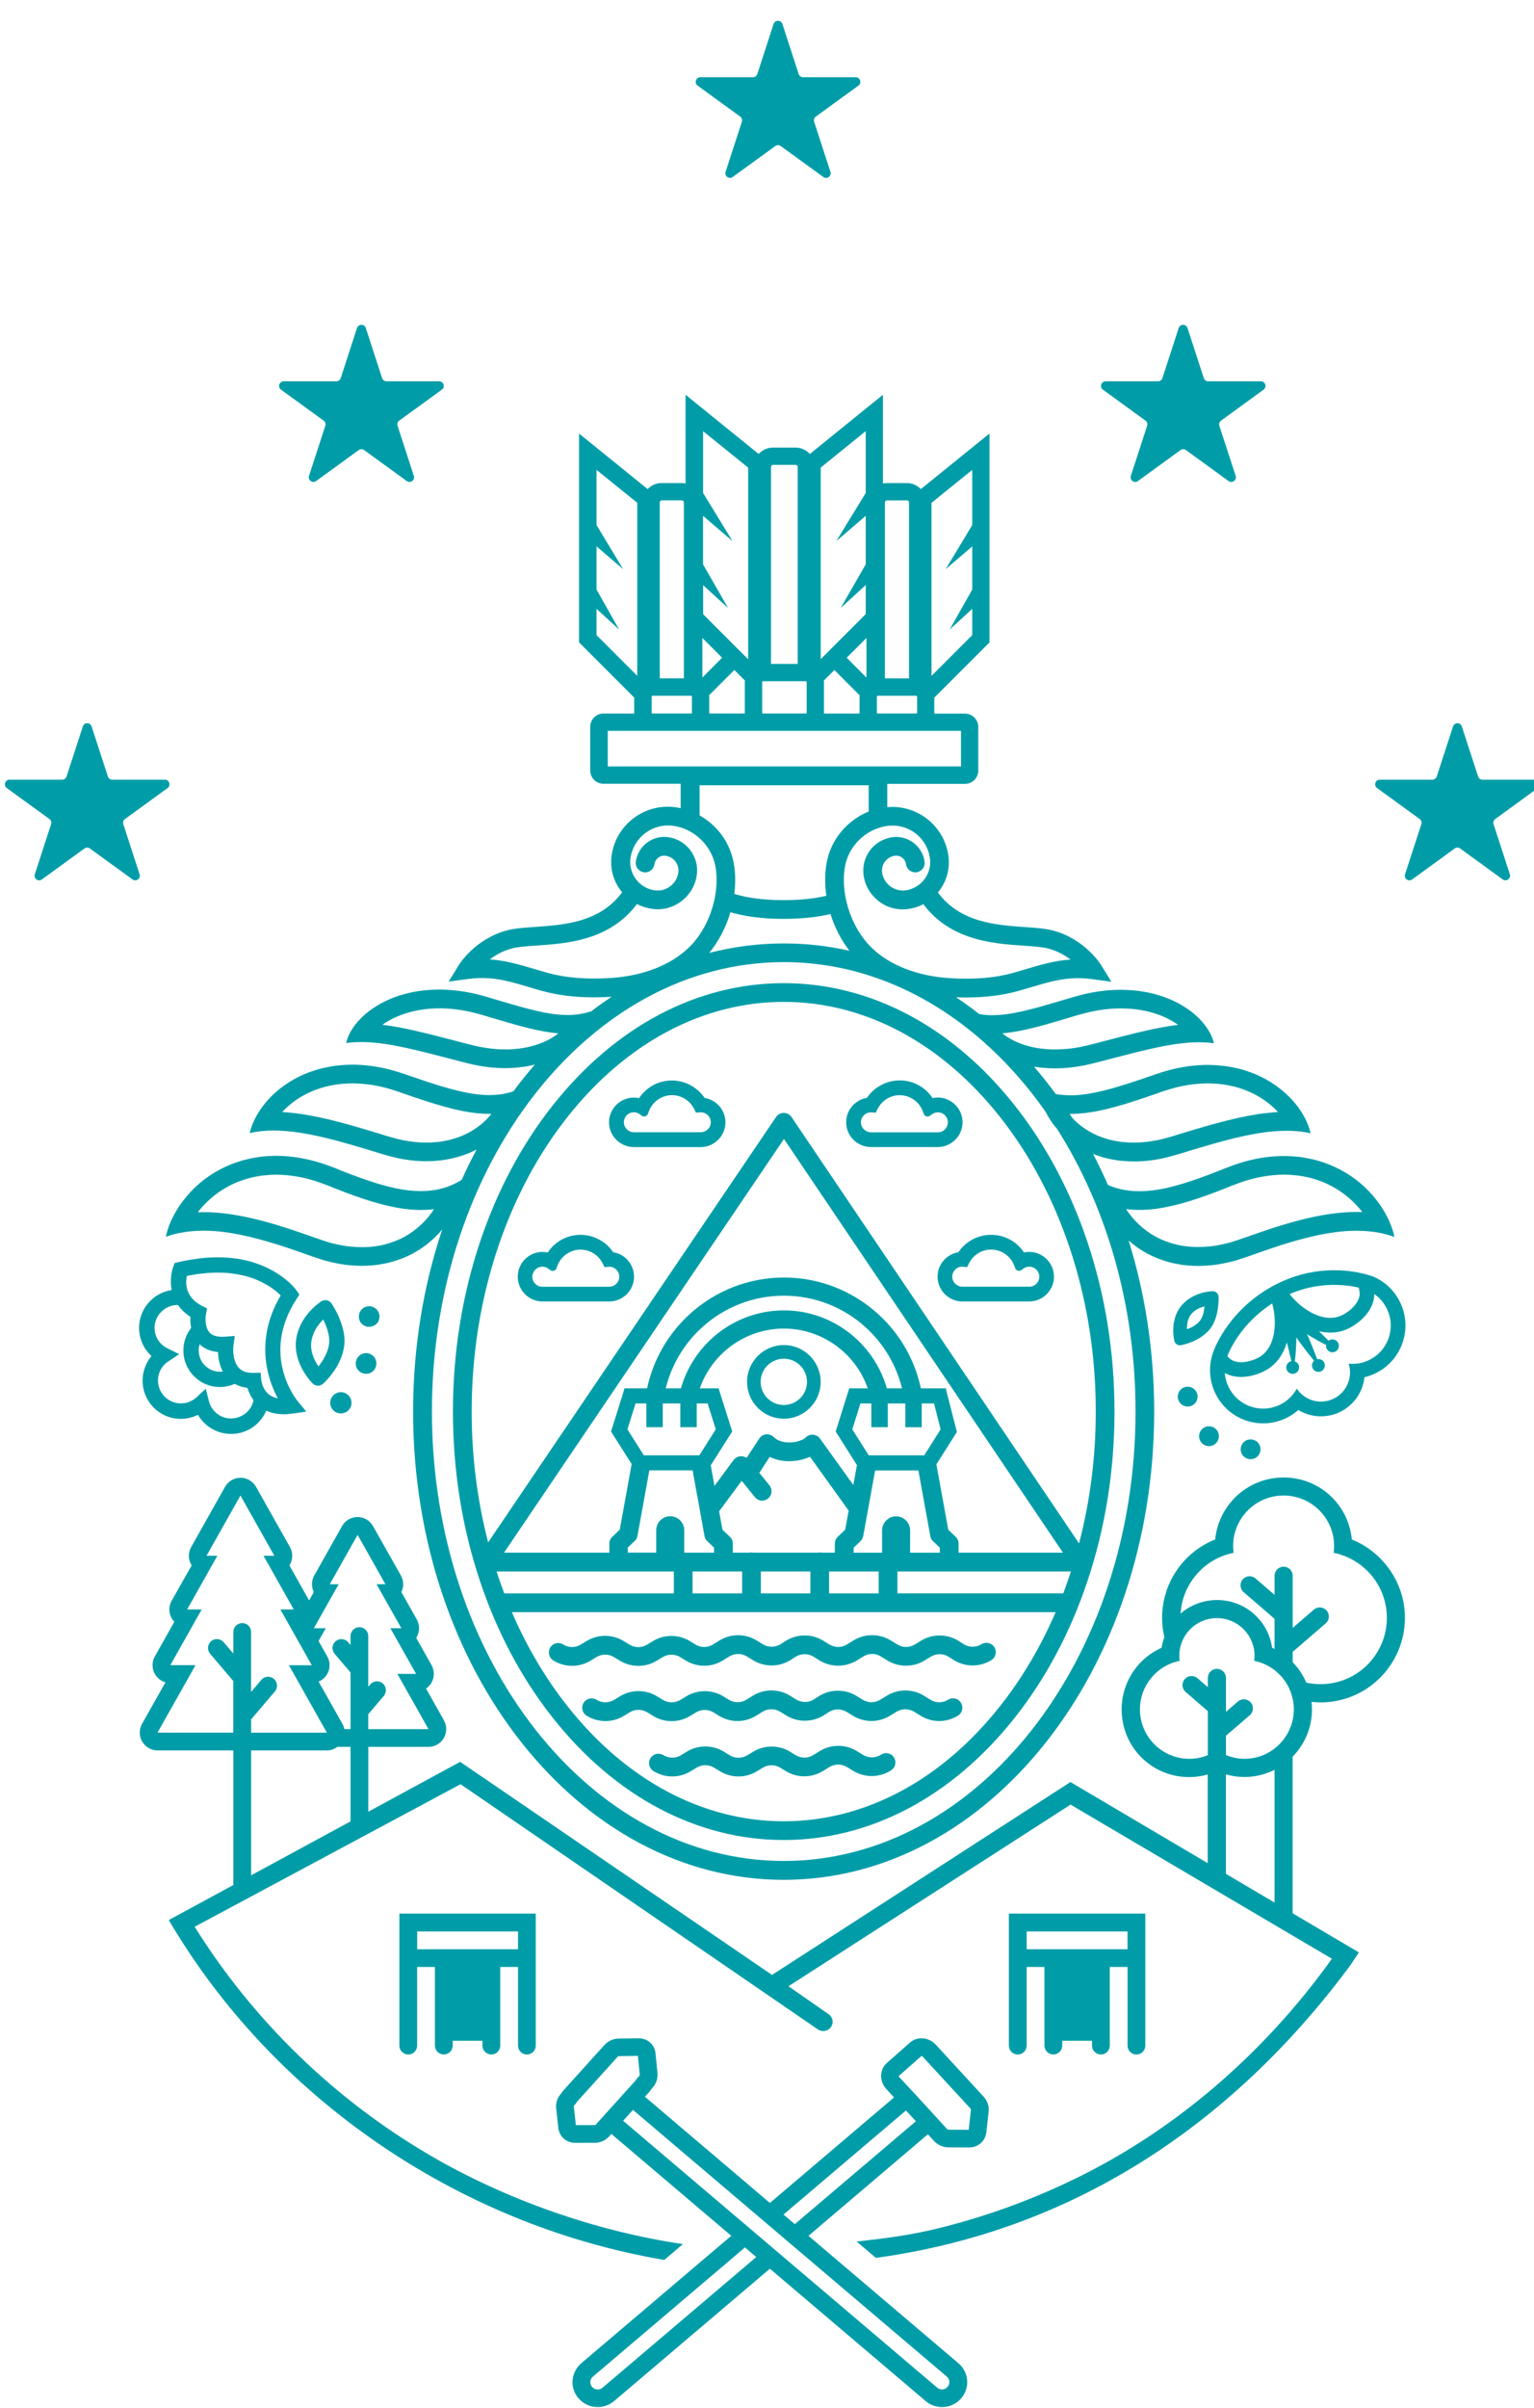 <svg width="313" height="491" xmlns="http://www.w3.org/2000/svg" version="1.1" xml:space="preserve">
 <g>
  <title>Layer 1</title>
  <path class="st0" d="m233.721,85.772c0.33,0.24 0.47,0.67 0.34,1.06l-3.32,10.21c-0.28,0.87 0.71,1.59 1.45,1.05l8.68,-6.31c0.33,-0.24 0.78,-0.24 1.11,0l8.69,6.31c0.74,0.54 1.73,-0.18 1.45,-1.05l-3.32,-10.21c-0.13,-0.39 0.01,-0.82 0.34,-1.06l8.68,-6.31c0.74,-0.54 0.36,-1.71 -0.56,-1.71l-10.74,0c-0.41,0 -0.77,-0.26 -0.9,-0.65l-3.32,-10.21c-0.28,-0.87 -1.51,-0.87 -1.8,0l-3.32,10.21c-0.13,0.39 -0.49,0.65 -0.9,0.65l-10.69,0c-0.91,0 -1.29,1.17 -0.55,1.71l8.68,6.31z" fill="#009da8" id="svg_3"/>
  <path class="st0" d="m289.671,167.012c0.33,0.24 0.47,0.67 0.34,1.06l-3.32,10.21c-0.28,0.87 0.71,1.59 1.45,1.05l8.68,-6.31c0.33,-0.24 0.78,-0.24 1.11,0l8.69,6.31c0.74,0.54 1.73,-0.19 1.45,-1.05l-3.32,-10.21c-0.13,-0.39 0.01,-0.81 0.34,-1.06l8.68,-6.31c0.74,-0.54 0.36,-1.71 -0.55,-1.71l-10.73,0c-0.41,0 -0.77,-0.26 -0.9,-0.65l-3.32,-10.21c-0.28,-0.87 -1.51,-0.87 -1.79,0l-3.32,10.21c-0.13,0.39 -0.49,0.65 -0.9,0.65l-10.73,0c-0.91,0 -1.29,1.17 -0.55,1.71l8.69,6.31z" fill="#009da8" id="svg_4"/>
  <path class="st0" d="m66.031,85.772c0.33,0.24 0.47,0.67 0.34,1.06l-3.32,10.21c-0.28,0.87 0.71,1.59 1.45,1.05l8.69,-6.31c0.33,-0.24 0.78,-0.24 1.11,0l8.69,6.31c0.74,0.54 1.73,-0.18 1.45,-1.05l-3.32,-10.21c-0.13,-0.39 0.01,-0.82 0.34,-1.06l8.69,-6.31c0.74,-0.54 0.36,-1.71 -0.55,-1.71l-10.74,0c-0.41,0 -0.77,-0.26 -0.9,-0.65l-3.32,-10.21c-0.28,-0.87 -1.51,-0.87 -1.8,0l-3.32,10.21c-0.13,0.39 -0.49,0.65 -0.9,0.65l-10.72,0c-0.91,0 -1.3,1.17 -0.56,1.71l8.69,6.31z" fill="#009da8" id="svg_5"/>
  <path class="st0" d="m10.081,167.012c0.33,0.24 0.47,0.67 0.34,1.06l-3.32,10.21c-0.28,0.87 0.71,1.59 1.45,1.05l8.68,-6.31c0.33,-0.24 0.78,-0.24 1.11,0l8.69,6.31c0.74,0.54 1.73,-0.19 1.45,-1.05l-3.32,-10.21c-0.13,-0.39 0.01,-0.81 0.34,-1.06l8.69,-6.31c0.74,-0.54 0.36,-1.71 -0.55,-1.71l-10.73,0c-0.41,0 -0.77,-0.26 -0.9,-0.65l-3.32,-10.21c-0.28,-0.87 -1.51,-0.87 -1.79,0l-3.32,10.21c-0.13,0.39 -0.49,0.65 -0.9,0.65l-10.74,0c-0.91,0 -1.29,1.17 -0.55,1.71l8.69,6.31z" fill="#009da8" id="svg_6"/>
  <path class="st0" d="m112.911,338.603c2.34,1.45 5.25,1.46 7.6,0.03l1.18,-0.72c1.11,-0.67 2.48,-0.67 3.58,0l1.21,0.73c1.16,0.71 2.47,1.06 3.77,1.06c1.3,0 2.61,-0.35 3.77,-1.06l1.19,-0.72c1.11,-0.68 2.5,-0.67 3.61,0.01l1.05,0.65c2.36,1.46 5.29,1.46 7.65,0l1.27,-0.79c1.12,-0.69 2.51,-0.69 3.63,0l1.2,0.74c2.38,1.48 5.44,1.44 7.79,-0.09l0.88,-0.57c1.12,-0.72 2.57,-0.74 3.7,-0.04l1.2,0.74c0.89,0.56 1.87,0.9 2.87,1.03c0.33,0.05 0.66,0.07 0.99,0.07c0.06,0 0.12,-0.01 0.18,-0.01c0.06,0 0.11,-0.01 0.17,-0.01c0.35,-0.02 0.7,-0.06 1.05,-0.13c0.04,-0.01 0.08,-0.02 0.12,-0.03c0.8,-0.17 1.58,-0.47 2.31,-0.92l1.27,-0.79c0.55,-0.34 1.17,-0.51 1.8,-0.52c0.62,0 1.24,0.18 1.79,0.52l1.27,0.79c1.47,0.91 3.17,1.25 4.82,1.03c1,-0.13 1.98,-0.48 2.88,-1.03l1.2,-0.74c1.13,-0.7 2.58,-0.68 3.7,0.04l0.88,0.57c2.35,1.53 5.41,1.56 7.79,0.09c0.9,-0.55 1.17,-1.73 0.62,-2.63c-0.56,-0.9 -1.73,-1.17 -2.63,-0.62c-1.13,0.7 -2.58,0.68 -3.7,-0.04l-0.88,-0.57c-2.35,-1.53 -5.41,-1.56 -7.79,-0.09l-1.09,0.68c-0.05,0.02 -0.1,0.04 -0.15,0.07c-0.42,0.26 -0.87,0.42 -1.34,0.48c-0.77,0.1 -1.56,-0.06 -2.25,-0.49l-1.27,-0.78c-1.19,-0.73 -2.52,-1.1 -3.85,-1.1c-1.33,0 -2.66,0.36 -3.85,1.1l-1.27,0.78c-0.69,0.43 -1.48,0.59 -2.25,0.49c-0.46,-0.07 -0.92,-0.23 -1.34,-0.48c-0.05,-0.03 -0.1,-0.05 -0.15,-0.07l-1.09,-0.68c-2.38,-1.48 -5.44,-1.44 -7.79,0.09l-0.88,0.57c-1.11,0.72 -2.57,0.74 -3.7,0.04l-1.2,-0.74c-2.36,-1.46 -5.3,-1.46 -7.66,0l-1.27,0.79c-1.12,0.69 -2.51,0.69 -3.63,0l-1.05,-0.65c-2.34,-1.44 -5.25,-1.45 -7.6,-0.03l-1.19,0.72c-1.1,0.67 -2.48,0.67 -3.58,0l-1.21,-0.74c-2.33,-1.41 -5.22,-1.41 -7.55,0l-1.18,0.72c-1.12,0.68 -2.5,0.67 -3.61,-0.02c-0.9,-0.56 -2.07,-0.28 -2.63,0.62c-0.54,0.92 -0.26,2.1 0.64,2.65" fill="#009da8" id="svg_7"/>
  <path class="st0" d="m193.461,346.603c-1.12,0.69 -2.51,0.69 -3.63,0l-1.27,-0.79c-2.36,-1.46 -5.29,-1.46 -7.66,0l-1.27,0.78c-1.12,0.69 -2.51,0.69 -3.63,0l-1.2,-0.74c-2.38,-1.48 -5.44,-1.44 -7.79,0.08l-0.88,0.57c-1.11,0.73 -2.57,0.74 -3.7,0.04l-1.2,-0.74c-2.36,-1.46 -5.29,-1.46 -7.65,0l-1.27,0.79c-1.12,0.69 -2.51,0.69 -3.63,0l-1.05,-0.65c-2.34,-1.44 -5.25,-1.45 -7.6,-0.03l-1.19,0.72c-1.11,0.67 -2.48,0.67 -3.58,0l-1.21,-0.73c-2.33,-1.41 -5.22,-1.41 -7.55,0l-1.18,0.72c-1.12,0.68 -2.5,0.67 -3.61,-0.01c-0.9,-0.56 -2.07,-0.28 -2.63,0.62c-0.56,0.9 -0.28,2.07 0.62,2.63c2.34,1.45 5.25,1.46 7.6,0.03l1.18,-0.72c1.1,-0.67 2.48,-0.67 3.58,0l1.21,0.74c1.16,0.71 2.47,1.06 3.77,1.06s2.61,-0.35 3.77,-1.06l1.19,-0.72c1.12,-0.68 2.5,-0.67 3.61,0.01l1.05,0.65c2.36,1.46 5.29,1.46 7.65,0l1.27,-0.79c1.12,-0.69 2.51,-0.69 3.63,0l1.2,0.74c2.38,1.48 5.44,1.44 7.79,-0.09l0.88,-0.57c1.11,-0.73 2.57,-0.74 3.7,-0.04l1.2,0.74c2.36,1.46 5.3,1.46 7.66,0l1.27,-0.78c1.12,-0.69 2.51,-0.69 3.63,0l1.27,0.79c2.36,1.46 5.29,1.46 7.64,0.01c0.9,-0.55 1.18,-1.73 0.62,-2.63c-0.54,-0.91 -1.71,-1.19 -2.61,-0.63" fill="#009da8" id="svg_8"/>
  <path class="st0" d="m179.781,357.803c-1.12,0.73 -2.57,0.74 -3.7,0.04l-1.2,-0.74c-2.36,-1.46 -5.29,-1.46 -7.66,0l-1.27,0.79c-1.12,0.69 -2.51,0.69 -3.63,0l-1.05,-0.65c-2.34,-1.44 -5.25,-1.45 -7.6,-0.03l-1.19,0.72c-1.11,0.67 -2.48,0.67 -3.58,0l-1.21,-0.74c-2.33,-1.41 -5.22,-1.41 -7.55,0l-1.18,0.72c-1.12,0.68 -2.5,0.67 -3.61,-0.01c-0.9,-0.56 -2.07,-0.28 -2.63,0.62c-0.56,0.9 -0.28,2.08 0.62,2.63c2.34,1.45 5.25,1.46 7.6,0.03l1.18,-0.72c1.1,-0.67 2.48,-0.67 3.58,0l1.21,0.73c1.16,0.71 2.47,1.06 3.77,1.06s2.61,-0.35 3.77,-1.06l1.19,-0.72c1.11,-0.68 2.49,-0.67 3.6,0.01l1.05,0.65c2.36,1.46 5.29,1.45 7.65,0l1.27,-0.79c1.12,-0.69 2.51,-0.69 3.63,0l1.2,0.74c2.38,1.48 5.44,1.44 7.79,-0.09c0.89,-0.57 1.14,-1.76 0.56,-2.64c-0.54,-0.88 -1.73,-1.13 -2.61,-0.55" fill="#009da8" id="svg_9"/>
  <path class="st0" d="m38.011,251.192c0.64,-0.09 1.27,-0.14 1.89,-0.18c0.21,-0.01 0.42,-0.01 0.63,-0.02c0.35,-0.01 0.7,-0.03 1.03,-0.03c0.1,0 0.2,0 0.29,0c2.48,0.02 4.81,0.35 7.1,0.81c4.57,0.93 9.04,2.4 13.67,4.05c0.29,0.11 0.58,0.2 0.87,0.31l0.99,0.34c0.73,0.23 1.45,0.49 2.19,0.68c1.11,0.29 2.24,0.53 3.39,0.7c0.38,0.06 0.77,0.1 1.15,0.14c0.42,0.04 0.83,0.07 1.25,0.09c0.14,0.01 0.27,0.01 0.41,0.02c0.29,0.01 0.57,0.02 0.85,0.02c0.05,0 0.11,0 0.16,0c0.08,0 0.16,-0.01 0.24,-0.01c0.4,0 0.8,-0.02 1.21,-0.04c0.13,-0.01 0.25,-0.01 0.38,-0.02c0.5,-0.04 1,-0.09 1.51,-0.16c0.09,-0.01 0.18,-0.03 0.27,-0.05c0.42,-0.07 0.85,-0.15 1.27,-0.24c0.14,-0.03 0.28,-0.06 0.42,-0.09c0.51,-0.12 1.02,-0.26 1.53,-0.43c0.4,-0.12 0.79,-0.26 1.19,-0.41c0.4,-0.15 0.79,-0.32 1.18,-0.49c0.79,-0.36 1.56,-0.78 2.32,-1.25c0.38,-0.24 0.75,-0.49 1.12,-0.76c1.11,-0.8 2.16,-1.74 3.14,-2.8c0.2,-0.22 0.39,-0.46 0.58,-0.69c-3.83,11.43 -5.95,23.99 -5.95,37.18c0,52.73 33.85,95.47 75.61,95.47c41.76,0 75.6,-42.75 75.6,-95.47c0,-12.32 -1.85,-24.09 -5.21,-34.9c0.84,0.74 1.72,1.41 2.63,1.98c1.52,0.95 3.11,1.67 4.69,2.16c0.51,0.17 1.02,0.3 1.53,0.43c0.14,0.03 0.28,0.06 0.42,0.09c0.43,0.09 0.85,0.17 1.27,0.24c0.09,0.01 0.18,0.03 0.27,0.05c0.5,0.07 1.01,0.12 1.51,0.16c0.13,0.01 0.25,0.02 0.38,0.02c0.4,0.02 0.8,0.04 1.2,0.04c0.08,0 0.16,0.01 0.24,0.01c0.05,0 0.11,0 0.16,0c0.29,0 0.57,-0.01 0.85,-0.02c0.14,-0.01 0.27,-0.01 0.41,-0.02c0.42,-0.02 0.84,-0.05 1.25,-0.09c0.39,-0.04 0.77,-0.08 1.15,-0.14c1.15,-0.17 2.27,-0.41 3.39,-0.7c0.75,-0.19 1.46,-0.45 2.19,-0.68l1,-0.34c0.29,-0.1 0.58,-0.19 0.87,-0.31c2.31,-0.82 4.59,-1.6 6.85,-2.3c2.27,-0.69 4.53,-1.29 6.81,-1.76c2.29,-0.45 4.63,-0.78 7.11,-0.81c0.1,0 0.2,0 0.29,0c0.34,0 0.69,0.02 1.03,0.03c0.21,0.01 0.42,0.01 0.63,0.02c0.62,0.04 1.25,0.09 1.89,0.18c0.67,0.1 1.35,0.21 2.04,0.39c0.35,0.08 0.7,0.17 1.06,0.28c0.36,0.11 0.72,0.23 1.1,0.38c-0.09,-0.52 -0.22,-1.02 -0.38,-1.5c-0.16,-0.48 -0.34,-0.96 -0.53,-1.42c-0.4,-0.91 -0.85,-1.81 -1.36,-2.62c-0.25,-0.42 -0.51,-0.82 -0.79,-1.21c-0.83,-1.17 -1.75,-2.22 -2.72,-3.17c-2.62,-2.53 -5.64,-4.27 -8.71,-5.3c-0.77,-0.27 -1.55,-0.48 -2.32,-0.66c-0.78,-0.17 -1.55,-0.31 -2.33,-0.43c-0.5,-0.06 -1,-0.1 -1.5,-0.14c-0.13,-0.01 -0.26,-0.02 -0.4,-0.02c-0.46,-0.03 -0.92,-0.04 -1.38,-0.05c-0.04,0 -0.09,0 -0.13,0c-0.01,0 -0.02,0 -0.04,0c-0.4,0 -0.8,0.01 -1.19,0.03c-3.07,0.14 -6.06,0.78 -8.92,1.79l-2.01,0.75c-0.57,0.21 -1.13,0.49 -1.69,0.67c-0.56,0.21 -1.12,0.46 -1.68,0.65c-0.55,0.21 -1.12,0.42 -1.67,0.61c-2.21,0.78 -4.4,1.49 -6.58,1.98c-0.51,0.12 -1.02,0.22 -1.53,0.31c-0.16,0.03 -0.33,0.05 -0.49,0.08c-0.35,0.06 -0.71,0.11 -1.06,0.15c-0.19,0.02 -0.39,0.04 -0.59,0.06c-0.33,0.03 -0.67,0.06 -1,0.07c-0.21,0.01 -0.41,0.02 -0.62,0.02c-0.14,0 -0.27,0.01 -0.41,0.01c-0.35,0 -0.69,-0.01 -1.05,-0.03c-1.18,-0.06 -2.39,-0.25 -3.67,-0.62c-0.55,-0.17 -1.11,-0.38 -1.69,-0.62c-0.95,-2.16 -1.96,-4.27 -3.04,-6.33c0.55,0.21 1.11,0.42 1.67,0.58c0.73,0.24 1.45,0.37 2.18,0.54l1.09,0.17l0.55,0.08c0.18,0.02 0.36,0.03 0.54,0.05l1.09,0.08c0.36,0.02 0.71,0.01 1.07,0.02c0.13,0 0.25,0.01 0.38,0.01c0.17,0 0.34,-0.01 0.5,-0.01c0.1,0 0.2,0 0.3,-0.01c0.32,-0.02 0.63,-0.04 0.94,-0.05c1.41,-0.1 2.79,-0.33 4.15,-0.62c0.68,-0.15 1.34,-0.34 2.01,-0.52l0.9,-0.26c0.26,-0.08 0.53,-0.15 0.79,-0.24c4.19,-1.28 8.22,-2.5 12.34,-3.42c2.07,-0.45 4.18,-0.84 6.43,-1.02c0.5,-0.04 1.02,-0.07 1.54,-0.09c0.15,-0.01 0.31,-0.01 0.47,-0.01c0.2,0 0.4,-0.01 0.61,-0.01c0.3,0 0.6,0.01 0.91,0.01c0.92,0.05 1.87,0.12 2.88,0.3c0.34,0.06 0.68,0.13 1.03,0.22c-0.15,-0.88 -0.48,-1.68 -0.82,-2.46c-0.36,-0.77 -0.78,-1.52 -1.24,-2.2c-0.46,-0.7 -0.97,-1.35 -1.51,-1.96c-0.54,-0.61 -1.11,-1.17 -1.71,-1.7c-0.6,-0.53 -1.21,-1.01 -1.85,-1.46c-0.8,-0.56 -1.62,-1.06 -2.46,-1.5c-0.84,-0.44 -1.7,-0.82 -2.57,-1.14c-0.35,-0.13 -0.7,-0.25 -1.05,-0.36c-0.7,-0.24 -1.4,-0.42 -2.11,-0.57c-0.71,-0.15 -1.41,-0.27 -2.12,-0.38c-0.51,-0.06 -1.03,-0.11 -1.55,-0.15c-0.11,-0.01 -0.21,-0.02 -0.32,-0.02c-0.5,-0.03 -1.01,-0.05 -1.51,-0.05c-0.04,0 -0.08,-0.01 -0.12,-0.01c-0.24,0 -0.48,0.01 -0.72,0.01c-0.01,0 -0.01,0 -0.02,0c-1.4,0.04 -2.78,0.17 -4.14,0.4c-1.36,0.23 -2.7,0.54 -4.01,0.93c-0.33,0.09 -0.65,0.21 -0.98,0.31l-0.87,0.28c-0.26,0.08 -0.51,0.18 -0.77,0.27c-0.26,0.09 -0.51,0.18 -0.77,0.26c-1.01,0.36 -2.02,0.7 -3.02,1.02c-1.99,0.65 -3.97,1.27 -5.93,1.75c-1.98,0.49 -3.96,0.87 -6.1,0.96c-0.24,0.01 -0.48,0.01 -0.72,0.01c-0.19,0 -0.4,-0.01 -0.6,-0.02c-0.16,0 -0.32,-0.01 -0.48,-0.02c-0.52,-0.03 -1.04,-0.08 -1.58,-0.17c-0.12,-0.02 -0.24,-0.05 -0.35,-0.07c-1.41,-1.93 -2.88,-3.78 -4.42,-5.56c0.03,0.01 0.05,0.01 0.08,0.02l1,0.13c0.34,0.05 0.67,0.09 1,0.1l0.99,0.07c0.33,0.02 0.66,0.01 0.99,0.02c0.14,0 0.28,0.01 0.42,0.01c0.07,0 0.14,-0.01 0.21,-0.01c0.45,-0.01 0.89,-0.02 1.33,-0.05c1.29,-0.07 2.56,-0.24 3.8,-0.47c0.31,-0.05 0.62,-0.12 0.93,-0.19c0.3,-0.07 0.61,-0.14 0.91,-0.21l0.82,-0.2l0.7,-0.18l5.51,-1.43c1.82,-0.48 3.61,-0.91 5.45,-1.32c1.84,-0.4 3.71,-0.78 5.74,-1.02c1.01,-0.12 2.07,-0.22 3.19,-0.24c0.2,0 0.4,0 0.61,0c0.02,0 0.04,0 0.06,0c0.41,0 0.83,0.01 1.26,0.03c0.09,0 0.18,0.01 0.26,0.02c0.46,0.03 0.93,0.07 1.42,0.15c-0.03,-0.17 -0.06,-0.34 -0.11,-0.5c-0.09,-0.33 -0.21,-0.64 -0.35,-0.95c-0.07,-0.15 -0.14,-0.31 -0.21,-0.46c-0.31,-0.59 -0.67,-1.18 -1.08,-1.71c-0.81,-1.08 -1.79,-2.03 -2.86,-2.86c-1.07,-0.82 -2.24,-1.52 -3.45,-2.1c-1.21,-0.58 -2.48,-1.04 -3.75,-1.39c-1.28,-0.37 -2.57,-0.58 -3.87,-0.75c-0.6,-0.06 -1.21,-0.11 -1.81,-0.14c-0.19,-0.01 -0.38,-0.01 -0.57,-0.02c-0.32,-0.01 -0.64,-0.03 -0.95,-0.03c-0.18,0 -0.36,0 -0.53,0.01c-2.56,0.05 -5.06,0.42 -7.46,1.02l-0.9,0.24l-0.78,0.22c-0.23,0.06 -0.46,0.13 -0.68,0.2c-0.23,0.07 -0.46,0.14 -0.68,0.2l-2.68,0.79c-1.76,0.52 -3.5,1.02 -5.24,1.44c-1.75,0.43 -3.49,0.8 -5.41,0.98c-0.53,0.05 -1.08,0.07 -1.64,0.08c-0.06,0 -0.11,0.01 -0.16,0.01c-0.41,0 -0.82,-0.01 -1.25,-0.05c-0.46,-0.04 -0.94,-0.1 -1.43,-0.18c-1.54,-1.21 -3.12,-2.35 -4.73,-3.43c0.7,0.03 1.4,0.04 2.07,0.04c3.87,0 7.32,-0.43 10.48,-1.29c0.93,-0.26 1.86,-0.53 2.76,-0.8c2.78,-0.83 5.4,-1.61 8.16,-1.8c1.41,-0.09 2.82,-0.05 4.21,0.14l4.01,0.54l-2.13,-3.44c-0.13,-0.21 -3.3,-5.22 -9.65,-6.97c-1.62,-0.44 -3.59,-0.58 -5.88,-0.74c-5.92,-0.41 -13.2,-0.91 -17.74,-7.05c1.68,-2.02 2.53,-4.7 2.14,-7.5c-0.86,-6.12 -6.38,-10.44 -12.47,-9.9l0,-4.75l15.86,0c1.49,0 2.7,-1.21 2.7,-2.7l0,-8.92c0,-1.48 -1.2,-2.68 -2.68,-2.7c-0.01,0 -0.02,0 -0.03,0l-6.26,0l0,-3.26l11.26,-11.26l0,-42.6l-5.76,4.66l-8.24,6.67c-0.72,-0.75 -1.73,-1.23 -2.85,-1.23l-4.1,0c-0.27,0 -0.53,0.03 -0.79,0.08l0,-18.08l-5.76,4.66l-9.15,7.41c-0.72,-0.79 -1.75,-1.3 -2.91,-1.3l-4.63,0c-1.15,0 -2.19,0.51 -2.91,1.3l-9.15,-7.41l-5.76,-4.66l0,18.08c-0.25,-0.05 -0.52,-0.08 -0.79,-0.08l-4.1,0c-1.12,0 -2.13,0.47 -2.85,1.23l-8.24,-6.67l-5.76,-4.66l0,42.58l11.26,11.26l0,3.26l-6.27,0c-1.49,0 -2.7,1.21 -2.7,2.7l0,8.92c0,1.49 1.21,2.7 2.7,2.7l15.75,0l0,4.98c-0.34,-0.08 -0.69,-0.14 -1.04,-0.19c-6.31,-0.88 -12.17,3.53 -13.05,9.85c-0.39,2.8 0.47,5.48 2.14,7.5c-4.54,6.14 -11.82,6.64 -17.74,7.05c-2.29,0.16 -4.26,0.29 -5.88,0.74c-6.35,1.75 -9.52,6.75 -9.65,6.97l-2.13,3.44l4.01,-0.54c1.39,-0.18 2.8,-0.23 4.21,-0.14c2.76,0.18 5.38,0.97 8.16,1.8c0.9,0.27 1.83,0.55 2.76,0.8c3.16,0.86 6.61,1.29 10.48,1.29c1.11,0 2.26,-0.04 3.44,-0.11c0.08,0 0.16,-0.01 0.23,-0.02c-1.45,0.96 -2.88,1.97 -4.27,3.05c0,-0.02 0,-0.04 0,-0.07c-0.95,0.34 -1.83,0.51 -2.67,0.62c-0.28,0.04 -0.55,0.06 -0.83,0.09c-0.43,0.03 -0.84,0.05 -1.25,0.05c-0.06,0 -0.11,-0.01 -0.16,-0.01c-0.56,-0.01 -1.11,-0.03 -1.64,-0.08c-1.92,-0.17 -3.67,-0.54 -5.42,-0.98c-1.73,-0.42 -3.47,-0.93 -5.23,-1.44l-2.68,-0.79c-0.45,-0.12 -0.91,-0.28 -1.36,-0.41l-0.78,-0.22l-0.89,-0.24c-1.8,-0.45 -3.66,-0.77 -5.55,-0.92c-0.63,-0.05 -1.27,-0.08 -1.91,-0.1c-0.18,0 -0.35,-0.01 -0.53,-0.01c-0.32,0 -0.64,0.02 -0.95,0.03c-0.19,0.01 -0.38,0.01 -0.57,0.02c-0.6,0.03 -1.2,0.08 -1.81,0.14c-1.3,0.17 -2.59,0.38 -3.87,0.75c-1.28,0.35 -2.54,0.81 -3.75,1.39c-1.21,0.58 -2.37,1.28 -3.45,2.1c-1.07,0.83 -2.05,1.78 -2.86,2.86c-0.41,0.53 -0.77,1.12 -1.08,1.71c-0.07,0.15 -0.15,0.3 -0.21,0.46c-0.14,0.31 -0.26,0.62 -0.35,0.95c-0.05,0.16 -0.08,0.33 -0.11,0.5c0.49,-0.07 0.96,-0.12 1.42,-0.15c0.09,-0.01 0.18,-0.01 0.26,-0.02c0.43,-0.02 0.85,-0.03 1.27,-0.03c0.02,0 0.04,0 0.06,0c0.2,0 0.41,0 0.61,0c1.12,0.03 2.18,0.12 3.2,0.24c2.03,0.24 3.9,0.62 5.74,1.02c1.83,0.41 3.63,0.85 5.45,1.32l5.51,1.43l0.7,0.18l0.82,0.2c0.61,0.14 1.21,0.29 1.84,0.4c1.24,0.23 2.51,0.4 3.8,0.47c0.44,0.03 0.88,0.04 1.33,0.05c0.07,0 0.14,0.01 0.21,0.01c0.14,0 0.28,0 0.42,-0.01c0.33,-0.01 0.65,0 0.98,-0.02l0.99,-0.07c0.33,-0.02 0.66,-0.05 1,-0.1l1,-0.13c0.34,-0.07 0.67,-0.13 1,-0.19c0.29,-0.06 0.59,-0.13 0.88,-0.21c-1.52,1.75 -2.99,3.57 -4.39,5.46c-0.75,0.25 -1.48,0.42 -2.18,0.55c-0.54,0.09 -1.06,0.13 -1.58,0.17c-0.16,0.01 -0.32,0.01 -0.48,0.02c-0.2,0.01 -0.4,0.02 -0.6,0.02c-0.24,0 -0.48,0 -0.72,-0.01c-2.14,-0.09 -4.12,-0.46 -6.1,-0.96c-1.97,-0.48 -3.94,-1.1 -5.93,-1.75c-1,-0.33 -2.01,-0.67 -3.02,-1.02c-0.51,-0.15 -1.02,-0.37 -1.53,-0.53l-0.87,-0.28c-0.33,-0.1 -0.65,-0.22 -0.98,-0.31c-1.31,-0.39 -2.65,-0.71 -4.01,-0.93c-1.36,-0.23 -2.74,-0.36 -4.14,-0.4c0,0 -0.01,0 -0.02,0c-0.24,-0.01 -0.48,-0.01 -0.72,-0.01c-0.04,0 -0.08,0 -0.11,0.01c-0.5,0 -1.01,0.02 -1.51,0.05c-0.1,0.01 -0.21,0.02 -0.31,0.02c-0.52,0.04 -1.03,0.09 -1.55,0.15c-0.71,0.11 -1.42,0.23 -2.12,0.38c-0.71,0.15 -1.41,0.34 -2.11,0.57c-0.35,0.11 -0.7,0.23 -1.04,0.36c-0.87,0.32 -1.73,0.7 -2.57,1.14c-0.84,0.44 -1.67,0.94 -2.46,1.5c-0.64,0.45 -1.26,0.93 -1.85,1.46c-0.3,0.26 -0.59,0.54 -0.87,0.82c-0.57,0.57 -1.11,1.17 -1.61,1.83c-0.25,0.33 -0.49,0.66 -0.72,1.01c-0.47,0.68 -0.88,1.43 -1.24,2.2c-0.35,0.78 -0.67,1.59 -0.83,2.46c0.35,-0.09 0.7,-0.16 1.03,-0.22c1.01,-0.18 1.96,-0.25 2.88,-0.3c0.31,-0.01 0.61,-0.01 0.91,-0.01c0.21,0 0.4,0.01 0.61,0.01c0.16,0 0.31,0 0.47,0.01c0.52,0.02 1.04,0.05 1.54,0.09c2.25,0.19 4.36,0.57 6.43,1.02c4.13,0.92 8.15,2.14 12.34,3.42c0.26,0.09 0.52,0.16 0.79,0.24l0.9,0.26c0.67,0.18 1.33,0.38 2.01,0.52c0.68,0.15 1.36,0.28 2.05,0.38c0.69,0.11 1.39,0.19 2.1,0.24l0,0c0.31,0.02 0.63,0.04 0.94,0.05c0.1,0.01 0.2,0.01 0.3,0.01c0.17,0.01 0.34,0.01 0.5,0.01c0.13,0 0.25,0 0.38,-0.01c0.36,-0.01 0.71,0 1.07,-0.02l1.08,-0.08c0.18,-0.02 0.36,-0.03 0.54,-0.05l0.55,-0.08l1.09,-0.17c0.73,-0.17 1.45,-0.3 2.18,-0.54c0.72,-0.2 1.45,-0.48 2.16,-0.76c0.36,-0.16 0.71,-0.32 1.06,-0.49c0.13,-0.06 0.26,-0.14 0.38,-0.2c-1.08,2.01 -2.09,4.07 -3.05,6.19c-1.26,0.8 -2.46,1.29 -3.62,1.65c-1.28,0.37 -2.49,0.56 -3.67,0.62c-0.35,0.02 -0.7,0.03 -1.04,0.03c-0.14,0 -0.27,-0.01 -0.41,-0.01c-0.21,0 -0.41,-0.01 -0.62,-0.02c-0.34,-0.02 -0.67,-0.04 -1.01,-0.07c-0.2,-0.02 -0.39,-0.04 -0.59,-0.06c-0.36,-0.04 -0.71,-0.1 -1.06,-0.15c-0.16,-0.03 -0.33,-0.05 -0.49,-0.08c-0.51,-0.09 -1.02,-0.19 -1.53,-0.31c-2.18,-0.49 -4.37,-1.19 -6.58,-1.98c-0.55,-0.19 -1.11,-0.4 -1.66,-0.61c-0.56,-0.18 -1.12,-0.44 -1.68,-0.65c-0.44,-0.14 -0.87,-0.33 -1.31,-0.52c-0.13,-0.05 -0.25,-0.11 -0.38,-0.16l-2.01,-0.75c-2.86,-1 -5.86,-1.64 -8.92,-1.79c-0.4,-0.02 -0.79,-0.03 -1.19,-0.03c-0.01,0 -0.02,0 -0.04,0c-0.04,0 -0.09,0 -0.13,0c-0.46,0 -0.92,0.02 -1.38,0.05c-0.13,0.01 -0.26,0.02 -0.4,0.02c-0.5,0.04 -1,0.08 -1.5,0.14c-0.78,0.12 -1.56,0.25 -2.33,0.43c-0.78,0.17 -1.55,0.39 -2.32,0.66c-3.08,1.03 -6.1,2.77 -8.71,5.3c-0.5,0.49 -0.98,1.01 -1.44,1.55c-0.44,0.52 -0.88,1.05 -1.28,1.62c-0.28,0.39 -0.54,0.8 -0.79,1.21c-0.51,0.81 -0.96,1.71 -1.36,2.62c-0.19,0.46 -0.38,0.94 -0.53,1.42c-0.16,0.48 -0.29,0.98 -0.38,1.5c0.75,-0.29 1.46,-0.5 2.16,-0.66c0.66,-0.14 1.34,-0.26 2.01,-0.36m193.24,-4.5c0.41,0.02 0.82,0.03 1.23,0.03c2.06,0 4.14,-0.26 6.55,-0.81c2.6,-0.58 5.1,-1.42 6.99,-2.09c0.52,-0.18 1.02,-0.36 1.5,-0.55l0.19,-0.07c0.44,-0.15 0.84,-0.31 1.21,-0.46c0.17,-0.07 0.33,-0.13 0.48,-0.19c0.44,-0.15 0.84,-0.32 1.19,-0.47c0.2,-0.09 0.39,-0.16 0.55,-0.23l1.97,-0.73c2.63,-0.92 5.25,-1.44 7.8,-1.56l0.02,0l0.02,0c0.32,-0.02 0.66,-0.03 1.01,-0.03c0.88,0 1.83,0.06 2.91,0.18c1.65,0.25 2.82,0.52 3.89,0.9l0.03,0.01l0.03,0.01c2.69,0.9 5.2,2.43 7.26,4.42c0.71,0.69 1.33,1.39 1.88,2.11c-0.39,-0.01 -0.78,-0.02 -1.18,-0.02c-0.11,0 -0.22,0 -0.33,0c-2.41,0.02 -4.89,0.3 -7.81,0.88l-0.01,0l-0.01,0c-4.63,0.94 -9.02,2.36 -14.19,4.2l-0.06,0.02l-0.06,0.02c-0.1,0.04 -0.25,0.09 -0.4,0.14c-0.11,0.04 -0.22,0.08 -0.34,0.11l-0.94,0.33c-0.2,0.06 -0.39,0.13 -0.59,0.19c-0.48,0.16 -0.93,0.3 -1.34,0.41l-0.01,0l-0.01,0c-1.5,0.39 -2.75,0.62 -3.95,0.73c-0.79,0.08 -1.57,0.11 -2.31,0.11c-2.04,0 -3.88,-0.28 -5.64,-0.85l-0.03,-0.01l-0.03,-0.01c-2.75,-0.85 -5.25,-2.45 -7.25,-4.64c-0.63,-0.69 -1.2,-1.44 -1.7,-2.22c0.52,0.07 1,0.11 1.48,0.14m-12.82,-19.55c0.29,0 0.58,-0.01 0.87,-0.02l0,0l0,0c2.14,-0.09 4.26,-0.41 6.86,-1.06c2.19,-0.54 4.35,-1.22 6.2,-1.83l0,0l0,0c1.07,-0.35 2.06,-0.69 3.01,-1.02c0.37,-0.11 0.71,-0.24 1.01,-0.35c0.19,-0.07 0.37,-0.14 0.52,-0.19l0.86,-0.28c0.11,-0.04 0.23,-0.07 0.34,-0.11c0.19,-0.06 0.36,-0.12 0.51,-0.16l0.03,-0.01l0.03,-0.01c2.41,-0.72 4.82,-1.11 7.15,-1.17l0.02,0l0.02,0c0.2,-0.01 0.4,-0.01 0.6,-0.01c0.88,0 1.86,0.06 2.97,0.19c1.09,0.17 2.35,0.39 3.54,0.79l0.03,0.01l0.03,0.01c2.43,0.77 4.69,2.04 6.54,3.67c0.43,0.38 0.82,0.77 1.19,1.17c-0.37,0.02 -0.74,0.04 -1.11,0.08c-2.12,0.17 -4.26,0.51 -6.93,1.1l-0.01,0l-0.01,0c-4.35,0.97 -8.56,2.25 -12.63,3.5l-0.06,0.02l-0.06,0.02c-0.08,0.03 -0.21,0.07 -0.34,0.1c-0.1,0.03 -0.19,0.06 -0.29,0.09l-0.86,0.25c-0.14,0.04 -0.27,0.07 -0.41,0.11c-0.48,0.13 -0.94,0.26 -1.37,0.35c-1.34,0.29 -2.52,0.46 -3.6,0.54l-0.08,0.01c-0.5,0.03 -0.98,0.06 -1.41,0.06c-0.09,0 -0.18,0 -0.26,0l-0.03,0l-0.02,0c-0.14,0 -0.28,0 -0.42,0c-0.18,0 -0.34,0 -0.47,-0.01l-1.03,-0.08c-0.07,-0.01 -0.13,-0.01 -0.2,-0.02c-0.06,-0.01 -0.12,-0.01 -0.17,-0.01l-0.46,-0.07l-0.94,-0.14c-0.17,-0.04 -0.33,-0.07 -0.49,-0.11c-0.46,-0.1 -0.87,-0.19 -1.21,-0.3l-0.1,-0.03l-0.1,-0.03c-0.5,-0.14 -1.07,-0.36 -1.68,-0.6c-0.62,-0.28 -1.16,-0.53 -1.65,-0.82l-0.03,-0.02l-0.03,-0.01c-1.16,-0.66 -2.2,-1.45 -3.1,-2.34c-0.2,-0.2 -0.37,-0.41 -0.55,-0.62c-0.14,-0.22 -0.27,-0.43 -0.41,-0.65c0.08,0.01 0.14,0.01 0.19,0.01m-13.79,-16.44l0,0l0.02,0c2.31,-0.21 4.32,-0.66 5.99,-1.07c1.84,-0.45 3.68,-0.98 5.4,-1.49l0,0l0.01,0l2.63,-0.78c0.29,-0.08 0.56,-0.16 0.8,-0.24c0.19,-0.06 0.38,-0.12 0.53,-0.16l0.01,0l0.01,0l0.76,-0.21l0.85,-0.22c2.21,-0.55 4.42,-0.86 6.59,-0.9c0.15,0 0.3,0 0.45,0c0.9,0 1.84,0.05 2.88,0.16c1,0.13 2.17,0.31 3.27,0.63l0.03,0.01l0.03,0.01c2.04,0.55 3.92,1.43 5.48,2.54c-2.27,0.27 -4.33,0.7 -6.05,1.07l-0.01,0l-0.01,0c-2,0.45 -3.82,0.89 -5.57,1.35l-5.5,1.43l-0.68,0.17l-0.77,0.19c-0.13,0.03 -0.26,0.06 -0.39,0.09c-0.43,0.1 -0.84,0.2 -1.22,0.26l-0.02,0l-0.02,0c-1.16,0.22 -2.25,0.35 -3.33,0.41l0,0l0,0c-0.53,0.03 -0.93,0.05 -1.31,0.05c-0.11,0 -0.22,0 -0.32,0l-0.01,0l-0.01,0c-0.13,0 -0.25,0 -0.38,0c-0.17,0 -0.33,0 -0.45,-0.01l-0.96,-0.07l-0.03,0l-0.03,0c-0.17,-0.01 -0.39,-0.03 -0.66,-0.07l-0.01,0l-0.01,0l-0.88,-0.12c-0.15,-0.03 -0.3,-0.06 -0.45,-0.08c-0.43,-0.08 -0.81,-0.15 -1.13,-0.24l-0.06,-0.02l-0.06,-0.02c-1.09,-0.27 -2.15,-0.65 -3.14,-1.14l0,0l0,0c-0.86,-0.42 -1.64,-0.91 -2.33,-1.45l-0.06,-0.06c0.01,-0.01 0.07,-0.01 0.12,-0.02m-78.94,-11.36c-0.43,0.04 -0.87,0.08 -1.3,0.1c-4.88,0.29 -9.02,-0.06 -12.68,-1.06c-0.89,-0.25 -1.8,-0.52 -2.68,-0.78c-2.86,-0.85 -5.81,-1.74 -9,-1.95c-0.04,0 -0.07,-0.01 -0.11,-0.01c1.15,-0.88 2.63,-1.73 4.44,-2.22c1.25,-0.34 3.05,-0.47 5.13,-0.61c3.23,-0.22 7.24,-0.5 11.07,-1.8c3.96,-1.35 7.05,-3.54 9.39,-6.66c0.94,0.49 1.97,0.82 3.08,0.98c2.11,0.3 4.21,-0.24 5.92,-1.51c0.02,-0.02 0.05,-0.03 0.07,-0.05c0.71,-0.54 1.32,-1.18 1.81,-1.9c0.69,-1.02 1.16,-2.18 1.33,-3.43c0.26,-1.88 -0.27,-3.69 -1.33,-5.09c-0.52,-0.68 -1.17,-1.27 -1.91,-1.72c-0.77,-0.47 -1.65,-0.79 -2.59,-0.92c-1.55,-0.22 -3.09,0.18 -4.34,1.13c-1.25,0.94 -2.06,2.32 -2.27,3.87c-0.13,0.9 0.4,1.74 1.22,2.05c0.13,0.05 0.26,0.09 0.41,0.11c1.04,0.15 2.01,-0.58 2.16,-1.63c0.08,-0.54 0.36,-1.02 0.79,-1.35c0.43,-0.33 0.97,-0.47 1.51,-0.39c1.65,0.23 2.81,1.77 2.58,3.42c-0.33,2.33 -2.49,3.96 -4.82,3.63c-1.35,-0.19 -2.53,-0.84 -3.4,-1.76c-1.17,-1.24 -1.8,-2.98 -1.54,-4.8c0.59,-4.23 4.51,-7.18 8.74,-6.59c0.54,0.08 1.06,0.2 1.57,0.35c0.67,0.21 1.3,0.49 1.91,0.83c0.69,0.38 1.33,0.85 1.91,1.38c1.6,1.46 2.76,3.41 3.18,5.59c0.43,2.28 0.31,4.81 -0.27,7.28c-0.76,3.23 -2.32,6.37 -4.48,8.72c-3.46,3.75 -8.95,6.16 -15.5,6.79m64.04,-24.35c0.25,1.82 -0.37,3.56 -1.54,4.8c-0.87,0.92 -2.05,1.57 -3.4,1.76c-1.44,0.2 -2.82,-0.35 -3.74,-1.35c-0.56,-0.61 -0.96,-1.4 -1.08,-2.28c-0.15,-1.08 0.3,-2.1 1.08,-2.75c0.42,-0.35 0.93,-0.59 1.5,-0.67c0.54,-0.08 1.08,0.06 1.51,0.39c0.44,0.33 0.72,0.81 0.79,1.35c0.15,1.05 1.11,1.77 2.16,1.63c0.14,-0.02 0.28,-0.06 0.41,-0.11c0.82,-0.31 1.35,-1.15 1.22,-2.05c-0.45,-3.2 -3.42,-5.44 -6.62,-4.99c-0.33,0.05 -0.65,0.12 -0.97,0.22c-0.68,0.2 -1.33,0.5 -1.91,0.9c-0.62,0.42 -1.18,0.93 -1.64,1.55c-0.1,0.13 -0.18,0.27 -0.27,0.4c-0.9,1.39 -1.27,3.02 -1.04,4.68c0.15,1.08 0.51,2.09 1.04,2.99c0.49,0.83 1.14,1.57 1.91,2.19c0.06,0.05 0.12,0.1 0.18,0.15c0.02,0.02 0.05,0.03 0.07,0.05c1.71,1.27 3.81,1.8 5.92,1.51c1.11,-0.15 2.14,-0.49 3.08,-0.98c2.34,3.12 5.43,5.31 9.39,6.66c3.83,1.3 7.84,1.58 11.07,1.8c2.08,0.14 3.88,0.27 5.13,0.61c1.8,0.5 3.29,1.35 4.44,2.22c-0.04,0 -0.07,0 -0.11,0.01c-3.19,0.21 -6.15,1.09 -9.01,1.95c-0.88,0.26 -1.78,0.53 -2.68,0.78c-3.65,1 -7.8,1.35 -12.68,1.06c-0.44,-0.03 -0.88,-0.06 -1.3,-0.1c-6.55,-0.63 -12.04,-3.05 -15.47,-6.8c-2.15,-2.35 -3.71,-5.49 -4.48,-8.72c-0.58,-2.47 -0.71,-5 -0.27,-7.28c0.55,-2.87 2.36,-5.33 4.8,-6.8c0.6,-0.36 1.24,-0.66 1.91,-0.89c0.6,-0.21 1.22,-0.37 1.86,-0.46c0.02,0 0.04,0 0.05,0c0.34,-0.05 0.69,-0.07 1.02,-0.07c3.81,-0.03 7.13,2.78 7.67,6.64m-47,-14.86l34.5,0l0,5.36c-1.63,0.65 -3.13,1.62 -4.44,2.86c-2.15,2.04 -3.57,4.63 -4.11,7.48c-0.42,2.18 -0.42,4.51 -0.09,6.83c-2.45,0.59 -5.39,0.89 -8.78,0.89c-3.89,0 -7.24,-0.43 -10,-1.27c0.28,-2.19 0.25,-4.38 -0.15,-6.45c-0.55,-2.86 -1.97,-5.45 -4.11,-7.48c-0.86,-0.82 -1.81,-1.51 -2.82,-2.08l0,-6.14zm6.29,25.9c3.06,0.88 6.67,1.34 10.79,1.34c3.66,0 6.89,-0.33 9.63,-0.98c0.84,2.71 2.16,5.28 3.86,7.48c-4.34,-0.98 -8.82,-1.49 -13.39,-1.49c-5.21,0 -10.3,0.67 -15.22,1.93c1.96,-2.39 3.44,-5.26 4.33,-8.28m41.03,-83.5l8.31,-6.72l0,11.26l-5.43,9l5.43,-4.66l0,8.81l-4.61,8.16l4.61,-4.23l0,5.36l-8.31,8.31l0,-35.29zm-9.51,-0.09c0,-0.23 0.18,-0.41 0.41,-0.41l4.1,0c0.23,0 0.41,0.18 0.41,0.41l0,35.89l-4.92,0l0,-35.89zm-1.64,39.64c0,-0.12 0.09,-0.21 0.21,-0.21l7.79,0c0.11,0 0.21,0.09 0.21,0.21l0,3.41l-8.21,0l0,-3.41zm-10.83,-3.29l2.16,-2.16l3.7,3.7l1.46,1.46c-0.01,0.1 -0.03,0.2 -0.03,0.3l0,3.41l-7.26,0c0,-0.01 0,-0.02 0,-0.03l0,-6.34c0.01,-0.12 -0.02,-0.23 -0.03,-0.34m4.67,-4.67l2.4,-2.4l0,0l1.63,-1.63l0,8.07l-4.03,-4.04zm-5.31,-38.77l9.2,-7.44l0,12.6l-2.81,4.6l-0.04,0.06l-3.16,5.17l0,0l0,0l2.34,-2.01l3.55,-3.05l0.12,-0.1l0,9.89l-3.68,6.41l-1.43,2.49l5.11,-4.68l0,5.93l-5.77,5.77l-0.71,0.71l-2.71,2.71l0,-39.06l-0.01,0zm-10.13,-0.14c0,-0.23 0.18,-0.41 0.41,-0.41l4.63,0c0.23,0 0.41,0.18 0.41,0.41l0,40.17l-5.45,0l0,-40.17zm-1.81,43.91c0,-0.11 0.09,-0.21 0.21,-0.21l8.67,0c0.11,0 0.21,0.09 0.21,0.21l0,6.34c0,0.01 -0.01,0.02 -0.01,0.03l-9.06,0c0,-0.01 -0.01,-0.02 -0.01,-0.03l0,-6.34l-0.01,0zm-12.06,-19.82l5.11,4.68l-1.43,-2.49l-3.68,-6.41l0,-9.89l0.12,0.1l3.56,3.05l2.34,2.01l0,0l0,0l-3.16,-5.17l-0.04,-0.06l-2.81,-4.6l0,-12.6l9.2,7.44l0,39.08l-2.71,-2.71l-0.71,-0.71l-5.77,-5.77l0,-5.95l-0.02,0zm8.52,26.19l-7.26,0l0,-3.41c0,-0.1 -0.02,-0.2 -0.03,-0.3l1.46,-1.46l3.7,-3.7l2.16,2.16c-0.01,0.11 -0.03,0.22 -0.03,0.34l0,6.34c0,0.01 0,0.02 0,0.03m-8.66,-15.4l4.03,4.03l-4.03,4.04l0,-8.07zm-8.69,-27.65c0,-0.23 0.18,-0.41 0.41,-0.41l4.1,0c0.23,0 0.41,0.18 0.41,0.41l0,35.89l-4.92,0l0,-35.89zm-1.65,39.64c0,-0.12 0.09,-0.21 0.21,-0.21l7.79,0c0.11,0 0.21,0.09 0.21,0.21l0,3.41l-8.21,0l0,-3.41zm-11.25,-12.57l0,-5.36l4.61,4.23l-4.61,-8.16l0,-8.81l5.43,4.66l-5.43,-9l0,-11.26l8.31,6.72l0,35.29l-8.31,-8.31zm2.29,19.52l72.08,0l0,7.26l-72.08,0l0,-7.26zm-15.66,64.33l-0.06,0.02l-0.06,0.02c-0.33,0.09 -0.7,0.16 -1.13,0.24c-0.15,0.03 -0.3,0.06 -0.45,0.08l-0.88,0.12l-0.01,0l-0.01,0c-0.28,0.04 -0.49,0.06 -0.66,0.07l-0.03,0l-0.03,0l-0.96,0.07c-0.13,0.01 -0.28,0.01 -0.45,0.01c-0.12,0 -0.25,0 -0.38,0l-0.01,0l-0.01,0c-0.1,0 -0.21,0 -0.32,0c-0.37,0 -0.78,-0.01 -1.31,-0.05l0,0l0,0c-1.08,-0.06 -2.17,-0.2 -3.33,-0.41l-0.02,0l-0.02,0c-0.38,-0.07 -0.79,-0.16 -1.22,-0.26c-0.13,-0.03 -0.26,-0.06 -0.39,-0.09l-0.77,-0.19l-0.67,-0.17l-5.51,-1.43c-1.75,-0.46 -3.57,-0.9 -5.57,-1.35l-0.01,0l-0.01,0c-1.72,-0.38 -3.78,-0.8 -6.05,-1.07c1.56,-1.11 3.45,-1.99 5.48,-2.54l0.03,-0.01l0.03,-0.01c1.1,-0.32 2.26,-0.49 3.27,-0.63c1.04,-0.11 1.99,-0.16 2.89,-0.16c0.15,0 0.3,0 0.46,0c2.16,0.04 4.37,0.35 6.58,0.9l0.85,0.23l0.76,0.21l0.01,0l0.01,0c0.16,0.04 0.34,0.1 0.54,0.16c0.24,0.08 0.51,0.16 0.8,0.24l2.64,0.78l0,0l0,0c1.72,0.51 3.55,1.04 5.4,1.49c1.66,0.41 3.68,0.86 5.98,1.07l0.01,0l0.01,0c0.06,0 0.12,0.01 0.18,0.01c-0.71,0.56 -1.52,1.07 -2.41,1.5l0,0l0,0c-1.04,0.5 -2.1,0.88 -3.19,1.15m-12.32,17.38l-0.03,0.01l-0.03,0.02c-0.49,0.29 -1.03,0.53 -1.65,0.82c-0.61,0.24 -1.18,0.46 -1.68,0.6l-0.1,0.03l-0.1,0.03c-0.34,0.11 -0.74,0.2 -1.21,0.3c-0.16,0.04 -0.32,0.07 -0.49,0.11l-0.94,0.14l-0.46,0.07c-0.05,0 -0.11,0.01 -0.17,0.01c-0.07,0 -0.13,0.01 -0.2,0.02l-1.03,0.08c-0.13,0.01 -0.29,0.01 -0.47,0.01c-0.14,0 -0.28,0 -0.42,0l-0.03,0l-0.03,0c-0.08,0 -0.17,0 -0.26,0c-0.43,0 -0.91,-0.03 -1.41,-0.06l-0.07,-0.01c-1.08,-0.08 -2.26,-0.25 -3.6,-0.54c-0.43,-0.09 -0.88,-0.22 -1.37,-0.35c-0.14,-0.04 -0.27,-0.07 -0.41,-0.11l-0.85,-0.25c-0.1,-0.03 -0.19,-0.06 -0.29,-0.09c-0.13,-0.04 -0.26,-0.07 -0.34,-0.1l-0.06,-0.02l-0.06,-0.02c-4.07,-1.24 -8.28,-2.53 -12.63,-3.5l-0.01,0l-0.01,0c-2.68,-0.59 -4.81,-0.92 -6.93,-1.1c-0.38,-0.03 -0.75,-0.06 -1.11,-0.08c0.36,-0.39 0.76,-0.78 1.19,-1.17c1.85,-1.63 4.11,-2.9 6.54,-3.67l0.03,-0.01l0.03,-0.01c1.19,-0.4 2.45,-0.62 3.54,-0.79c1.11,-0.13 2.09,-0.19 2.97,-0.19c0.21,0 0.41,0 0.6,0.01l0.02,0l0.02,0c2.34,0.06 4.75,0.45 7.16,1.17l0.03,0.01l0.03,0.01c0.14,0.04 0.32,0.1 0.51,0.16c0.11,0.04 0.23,0.07 0.34,0.11l0.86,0.28c0.15,0.05 0.33,0.11 0.53,0.19c0.3,0.11 0.64,0.23 1.01,0.35c0.95,0.33 1.93,0.67 3.01,1.02l0,0l0,0c1.85,0.6 4.01,1.29 6.2,1.83c2.6,0.65 4.72,0.98 6.86,1.06l0,0l0,0c0.29,0.01 0.58,0.02 0.87,0.02c0.11,0 0.22,0 0.33,0c-0.34,0.44 -0.72,0.86 -1.13,1.27c-0.9,0.89 -1.94,1.67 -3.1,2.33m63.9,-34.55c15.18,0 29.27,6.05 40.88,16.36c0.27,0.28 0.56,0.55 0.85,0.8c0.09,0.07 0.18,0.14 0.26,0.21c4.18,3.86 8.02,8.29 11.46,13.19c0.04,0.08 0.07,0.16 0.11,0.23c0.4,0.78 0.87,1.52 1.38,2.21c0.25,0.34 0.52,0.67 0.8,0.98c10.02,15.76 16.03,35.83 16.03,57.66c0,50.54 -32.2,91.65 -71.78,91.65c-39.58,0 -71.79,-41.11 -71.79,-91.65c0.01,-50.52 32.21,-91.64 71.8,-91.64m-117.66,48.87c2.06,-1.99 4.57,-3.52 7.26,-4.42l0.03,-0.01l0.03,-0.01c1.08,-0.38 2.24,-0.65 3.89,-0.9c1.08,-0.12 2.03,-0.18 2.91,-0.18c0.35,0 0.68,0.01 1.01,0.03l0.02,0l0.02,0c2.55,0.12 5.18,0.64 7.8,1.56l1.97,0.73c0.16,0.06 0.35,0.14 0.55,0.23c0.35,0.15 0.75,0.32 1.2,0.47c0.15,0.06 0.31,0.12 0.48,0.19c0.36,0.15 0.77,0.31 1.2,0.46l0.19,0.07c0.49,0.18 0.99,0.37 1.5,0.55c1.89,0.67 4.39,1.51 6.99,2.09c2.4,0.55 4.48,0.81 6.55,0.81c0.41,0 0.83,-0.01 1.23,-0.03c0.48,-0.02 0.96,-0.07 1.44,-0.12c-0.5,0.79 -1.06,1.53 -1.7,2.22c-2,2.19 -4.51,3.8 -7.25,4.65l-0.03,0.01l-0.03,0.01c-1.76,0.57 -3.6,0.85 -5.64,0.85c-0.74,0 -1.52,-0.04 -2.31,-0.11c-1.19,-0.11 -2.45,-0.35 -3.95,-0.73l-0.01,0l-0.01,0c-0.41,-0.1 -0.86,-0.25 -1.34,-0.41c-0.19,-0.06 -0.39,-0.13 -0.59,-0.19l-0.94,-0.33c-0.11,-0.04 -0.23,-0.08 -0.34,-0.11c-0.15,-0.05 -0.29,-0.1 -0.4,-0.14l-0.06,-0.02l-0.06,-0.02c-5.17,-1.84 -9.56,-3.26 -14.19,-4.2l-0.01,0l-0.01,0c-2.92,-0.58 -5.4,-0.86 -7.81,-0.88c-0.11,0 -0.22,0 -0.33,0c-0.4,0 -0.79,0.01 -1.18,0.02c0.59,-0.76 1.21,-1.45 1.92,-2.14" fill="#009da8" id="svg_10"/>
  <path class="st0" d="m97.941,322.433c3.51,10.48 8.52,19.86 14.87,27.89c12.71,16.05 29.44,24.89 47.1,24.89c17.66,0 34.39,-8.84 47.1,-24.89c6.36,-8.02 11.36,-17.41 14.87,-27.89c3.66,-10.94 5.52,-22.57 5.52,-34.58s-1.86,-23.65 -5.52,-34.59c-3.51,-10.47 -8.51,-19.85 -14.87,-27.89c-12.71,-16.05 -29.44,-24.89 -47.1,-24.89c-17.67,0 -34.39,8.84 -47.1,24.89c-6.36,8.03 -11.36,17.41 -14.87,27.89c-3.66,10.94 -5.52,22.58 -5.52,34.59c0,12 1.86,23.64 5.52,34.58m33.94,-36.25l0,1.43l0,3.42l3.35,0l0,0l0,-4.54l0,-0.07l0,-0.24l0.03,0l1.64,0l0.23,0l1.14,0l0.54,0l0,0.31l0,1.32l0,3.22l3.35,0l0,-4.54l0,-0.31l2.22,0l0.1,0.31l1.57,4.98l-2.37,3.74l-0.98,1.55l-1.86,0l-3.69,0l-0.23,0l-3.91,0l-1.64,0l-1.04,-1.64l-2.31,-3.65l1.66,-5.29l1.86,0l0.34,0zm56.16,0l0.32,0l2.22,0l1.35,5.29l-2.32,3.67l-1.03,1.62l-1.68,0l-3.87,0l-0.23,0l-3.73,0l-1.82,0l-0.99,-1.57l-2.36,-3.72l1.57,-4.98l0.1,-0.31l0,0l2.22,0l0,0.31l0,4.54l3.35,0l0,-3.26l0,-1.27l0,-0.31l0.49,0l1.18,0l0.23,0l1.6,0l0.08,0l0,0.31l0,0.22l0,4.32l3.35,0l0,-3.48l0,-1.38l-0.03,0zm3.73,30.44l-6.07,0l0,-4.55c0,-1.58 -1.28,-2.86 -2.86,-2.86c-1.58,0 -2.86,1.28 -2.86,2.86l0,4.55l-5.8,0l0,-1.03l1.38,-1.31c0.29,-0.28 0.49,-0.65 0.57,-1.04l2.43,-13.4l4.23,0l0.23,0l4.37,0l2.43,13.4c0.07,0.4 0.27,0.77 0.56,1.04l1.38,1.31l0,1.03l0.01,0zm-22.6,8.3l0,-4.47l3.09,0l7.03,0l0,4.47l-10.12,0zm-13.93,-4.47l10.11,0l0,4.47l-10.11,0l0,-4.47zm-13.93,4.47l0,-4.47l6.31,0l3.8,0l0,4.47l-10.11,0zm7.62,-11.54l-1.52,-1.45l-0.68,-3.75l4.6,-6.22l2.71,3.34c0.38,0.46 0.93,0.7 1.48,0.7c0.42,0 0.85,-0.14 1.2,-0.43c0.82,-0.67 0.94,-1.87 0.28,-2.69l-2.07,-2.54l2.12,-3.26c2.65,1.31 5.92,1.04 8.22,-0.02l7.89,10.98l-0.71,3.89l-1.52,1.45c-0.38,0.36 -0.59,0.86 -0.59,1.38l0,1.85l-2.7,0c-0.13,-0.03 -0.26,-0.04 -0.39,-0.04c-0.13,0 -0.27,0.01 -0.39,0.04l-13.15,0c-0.13,-0.03 -0.26,-0.04 -0.39,-0.04c-0.14,0 -0.27,0.01 -0.39,0.04l-3.41,0l0,-1.85c0.01,-0.52 -0.21,-1.02 -0.59,-1.38m0.04,-22.83l-1.28,-4.06l-0.39,-1.23l-0.68,-2.15l-2.25,0l-1.58,0c2.49,-7.15 9.31,-12.19 17.14,-12.19s14.64,5.04 17.13,12.19l-1.53,0l-2.25,0l-0.68,2.15l-0.39,1.23l-1.27,4.06l-0.43,1.36l0.76,1.2l3.35,5.29l0.23,0.35l-0.74,4.06l-6.8,-9.46c-0.32,-0.45 -0.83,-0.74 -1.39,-0.79c-0.56,-0.05 -1.1,0.15 -1.5,0.54c-1.1,1.07 -4.76,1.7 -6.58,-0.08c-0.41,-0.4 -0.98,-0.6 -1.54,-0.53c-0.57,0.06 -1.08,0.38 -1.39,0.86l-2.55,3.9l-0.47,-0.18c-0.8,-0.3 -1.71,-0.04 -2.21,0.65l-3.9,5.28l-0.76,-4.21l0.26,-0.4l3.36,-5.29l0.76,-1.2l-0.43,-1.35zm-10.16,-7.44l-1.67,0l-0.23,0l-1.08,0c1.17,-4.73 3.7,-9.04 7.36,-12.39c4.59,-4.2 10.54,-6.51 16.75,-6.51c6.21,0 12.16,2.31 16.75,6.51c3.66,3.35 6.19,7.66 7.36,12.39l-1.03,0l-0.23,0l-1.67,0l-0.17,0c-2.63,-9.25 -11.15,-15.9 -21.01,-15.9s-18.38,6.65 -21.01,15.9l-0.12,0zm-8.75,30.12l2.43,-13.4l4.41,0l0.23,0l4.19,0l2.43,13.4c0.07,0.4 0.27,0.77 0.56,1.04l1.38,1.31l0,1.03l-5.92,0c-0.05,-0.01 -0.1,-0.01 -0.16,-0.02l0,-4.54c0,-1.58 -1.28,-2.86 -2.86,-2.86c-1.58,0 -2.86,1.28 -2.86,2.86l0,4.55l-5.8,0l0,-1.03l1.38,-1.31c0.32,-0.27 0.51,-0.63 0.59,-1.03m-3.86,7.22l8.37,0l2.92,0l0,4.47l-34.6,0c-0.46,-1.22 -0.9,-2.45 -1.32,-3.7c-0.09,-0.25 -0.16,-0.51 -0.24,-0.77l24.87,0zm92.06,0.77c-0.42,1.25 -0.86,2.48 -1.32,3.7l-33.83,0l0,-4.47l2.2,0l8.37,0l24.83,0c-0.09,0.25 -0.16,0.51 -0.25,0.77m-22.67,-4.6l0,-1.85c0,-0.52 -0.21,-1.02 -0.59,-1.38l-1.52,-1.45l-2.42,-13.34l0.12,-0.19l3.35,-5.29l0.71,-1.12l-0.33,-1.29l-1.35,-5.29l-0.59,-2.31l-2.38,0l-2.53,0l-0.17,0c-1.23,-5.79 -4.24,-11.07 -8.68,-15.12c-5.28,-4.82 -12.11,-7.48 -19.25,-7.48s-13.97,2.65 -19.25,7.48c-4.44,4.05 -7.45,9.34 -8.68,15.12l-0.13,0l-2.22,0l-2.25,0l-0.67,2.15l-1.66,5.29l-0.43,1.36l0.76,1.2l3.36,5.29l0.09,0.14l-2.43,13.39l-1.52,1.45c-0.38,0.36 -0.6,0.86 -0.6,1.38l0,1.85l-21.49,0l57.12,-84.36l56.92,84.36l-21.29,0l0,0.01zm8.43,31.33c-11.97,15.12 -27.63,23.44 -44.1,23.44c-16.48,0 -32.14,-8.32 -44.11,-23.44c-4.52,-5.71 -8.33,-12.15 -11.37,-19.2l110.95,0c-3.04,7.05 -6.84,13.49 -11.37,19.2m-102.45,-93.48c3.37,-10.05 8.16,-19.05 14.24,-26.73c11.97,-15.12 27.63,-23.44 44.11,-23.44c16.47,0 32.14,8.32 44.1,23.44c6.08,7.68 10.87,16.68 14.24,26.73c3.53,10.55 5.32,21.78 5.32,33.38c0,9.25 -1.16,18.26 -3.41,26.88l-58.67,-86.95c-0.35,-0.53 -0.95,-0.84 -1.58,-0.84l0,0c-0.63,0 -1.23,0.32 -1.58,0.84l-58.74,86.74c-2.22,-8.56 -3.36,-17.5 -3.36,-26.68c0,-11.59 1.8,-22.82 5.33,-33.37" fill="#009da8" id="svg_11"/>
  <path class="st0" d="m159.941,289.303c2.36,0 4.47,-1.1 5.85,-2.81c1.04,-1.29 1.66,-2.92 1.66,-4.7c0,-4.14 -3.37,-7.51 -7.51,-7.51c-4.14,0 -7.51,3.37 -7.51,7.51c0,1.78 0.62,3.41 1.66,4.7c1.38,1.71 3.48,2.81 5.85,2.81m4.72,-7.51c0,2.51 -1.97,4.54 -4.44,4.7c-0.1,0.01 -0.19,0.03 -0.29,0.03c-0.1,0 -0.19,-0.02 -0.29,-0.03c-2.47,-0.15 -4.44,-2.19 -4.44,-4.7c0,-2.61 2.12,-4.73 4.73,-4.73c2.61,0 4.73,2.12 4.73,4.73" fill="#009da8" id="svg_12"/>
  <path class="st0" d="m280.131,260.293l-0.04,-0.01l-0.04,-0.01c-0.16,-0.06 -3.94,-1.5 -9.23,-1.21c-3.56,0.19 -6.99,1.11 -10.2,2.71c-9.66,4.84 -12.77,13.07 -13.06,13.9c-1.03,2.8 -0.85,5.93 0.48,8.59c1.93,3.86 5.96,6.2 10.27,5.97c1.49,-0.08 2.92,-0.46 4.26,-1.13c0.85,-0.42 1.64,-0.95 2.34,-1.58c1.51,0.92 3.29,1.38 5.1,1.28c1.23,-0.07 2.41,-0.38 3.51,-0.93c2.8,-1.4 4.57,-4.09 4.88,-7.03c0.82,-0.19 1.62,-0.48 2.39,-0.87c5.34,-2.67 7.51,-9.19 4.83,-14.53c-1.15,-2.33 -3.1,-4.15 -5.49,-5.15m-1.76,0.89c0.12,-0.03 0.23,-0.05 0.35,-0.05c-0.12,0.01 -0.23,0.02 -0.35,0.05c-0.06,0.02 -0.11,0.04 -0.17,0.06c0.06,-0.02 0.11,-0.04 0.17,-0.06m-7.39,0.86l0,0c2.67,-0.14 4.88,0.2 6.29,0.53c0,0 0.01,0 0.01,0c0.02,-0.4 0.18,-0.77 0.47,-1.04c-0.28,0.27 -0.45,0.64 -0.47,1.03c-0.01,0.15 0.01,0.31 0.05,0.46c0.63,2.25 -1.74,4.24 -3.25,5.05c-3.81,2.07 -8.55,-1.09 -10.96,-4.19c2.82,-1.21 5.52,-1.72 7.86,-1.84m-8.17,1.43c0.02,0.02 0.03,0.05 0.05,0.07c-0.02,-0.03 -0.03,-0.05 -0.05,-0.07c-0.35,-0.5 -0.96,-0.71 -1.53,-0.6c0.56,-0.12 1.17,0.09 1.53,0.6m-12.38,13.07c0.36,-0.95 2.69,-6.59 9.14,-10.74c-0.06,-0.24 -0.14,-0.47 -0.22,-0.7c-0.12,-0.34 -0.1,-0.68 0.02,-1c-0.11,0.31 -0.13,0.66 -0.01,1c0.08,0.23 0.15,0.46 0.22,0.7c1.05,3.76 0.81,9.3 -3.03,11.16c-1.54,0.75 -4.54,1.52 -6,-0.3c-0.04,-0.05 -0.08,-0.08 -0.12,-0.12c-0.04,-0.04 -0.09,-0.07 -0.13,-0.11c0.04,0.04 0.09,0.07 0.13,0.11l0,0zm29.03,0.74c-0.99,0.5 -2.04,0.76 -3.08,0.82c-0.4,0.02 -0.8,0.01 -1.2,-0.03l0.03,0.09c0.82,2.71 -0.4,5.7 -3.02,7.02c-0.75,0.38 -1.54,0.58 -2.33,0.62c-2.04,0.11 -4.05,-0.85 -5.24,-2.6l-0.02,-0.03c-0.74,1.35 -1.88,2.5 -3.36,3.24c-0.99,0.49 -2.04,0.76 -3.08,0.82c-3.02,0.16 -5.99,-1.44 -7.43,-4.31c-0.47,-0.94 -0.74,-1.93 -0.81,-2.93c-0.63,-0.35 -1.21,-0.83 -1.71,-1.46c-0.29,-0.36 -0.38,-0.81 -0.29,-1.23c-0.08,0.42 0.01,0.87 0.29,1.23c0.5,0.63 1.08,1.1 1.71,1.45c1.15,0.64 2.46,0.86 3.76,0.79c1.47,-0.08 2.94,-0.52 4.17,-1.12c2.46,-1.2 3.98,-3.37 4.72,-5.92c0.13,0.49 0.25,0.99 0.37,1.49l0.56,2.34c-0.04,0.01 -0.08,0.01 -0.13,0.03c-0.69,0.21 -1.08,0.95 -0.86,1.64s0.95,1.08 1.64,0.86c0.69,-0.22 1.08,-0.95 0.87,-1.64c-0.13,-0.41 -0.44,-0.71 -0.82,-0.85c0.11,-0.83 0.17,-1.67 0.23,-2.51c0.03,-0.59 0.05,-1.17 0.07,-1.76c0,-0.2 0,-0.4 0,-0.6l0.87,1.21l1.16,1.54c0.52,0.67 1.05,1.34 1.59,2c-0.36,0.33 -0.52,0.85 -0.36,1.35c0.21,0.69 0.95,1.08 1.64,0.86c0.69,-0.22 1.08,-0.95 0.86,-1.64c-0.2,-0.64 -0.85,-1.02 -1.5,-0.89c-0.31,-0.81 -0.62,-1.62 -0.94,-2.42l-0.73,-1.78l-0.4,-0.91c0.23,0.15 0.46,0.3 0.69,0.44c0.54,0.32 1.09,0.64 1.64,0.95c0.52,0.28 1.03,0.55 1.56,0.81c-0.03,0.19 -0.02,0.39 0.04,0.58c0.22,0.69 0.95,1.08 1.65,0.86c0.69,-0.22 1.08,-0.95 0.86,-1.65c-0.22,-0.69 -0.95,-1.08 -1.65,-0.86c-0.15,0.05 -0.28,0.12 -0.4,0.21c-0.39,-0.38 -0.79,-0.77 -1.17,-1.16c-0.26,-0.25 -0.51,-0.51 -0.77,-0.77c0.92,0.22 1.85,0.32 2.78,0.27c1.22,-0.07 2.43,-0.39 3.58,-1.01c2.42,-1.31 4.9,-3.79 4.92,-6.85c0,-0.53 -0.07,-1.08 -0.22,-1.64c-0.02,-0.08 -0.06,-0.16 -0.09,-0.23c0.04,0.08 0.07,0.15 0.09,0.23c0.16,0.56 0.23,1.11 0.22,1.65c1.03,0.72 1.91,1.7 2.51,2.9c1.96,3.85 0.39,8.56 -3.47,10.5" fill="#009da8" id="svg_13"/>
  <path class="st0" d="m246.931,270.952c1.87,-2.38 1.72,-6.35 1.71,-6.52c-0.03,-0.64 -0.55,-1.13 -1.19,-1.13c-0.16,0 -4.06,0.05 -6.49,3.06c-2.32,2.89 -1.39,6.9 -1.35,7.06c0.08,0.32 0.27,0.57 0.53,0.73c0.24,0.15 0.53,0.21 0.82,0.16c0.16,-0.03 3.87,-0.69 5.97,-3.36m-2.09,-1.63c-0.73,0.92 -1.84,1.45 -2.64,1.73c-0.04,-0.86 0.08,-2.1 0.83,-3.04c0.8,-0.99 1.93,-1.42 2.74,-1.61c-0.08,0.94 -0.33,2.16 -0.93,2.92" fill="#009da8" id="svg_14"/>
  <path class="st0" d="m241.281,283.072c-0.95,0.58 -1.25,1.83 -0.67,2.78c0.58,0.95 1.83,1.25 2.78,0.67c0.95,-0.58 1.25,-1.83 0.67,-2.78c-0.58,-0.96 -1.83,-1.25 -2.78,-0.67" fill="#009da8" id="svg_15"/>
  <path class="st0" d="m247.741,294.592c0.95,-0.58 1.25,-1.83 0.67,-2.78c-0.58,-0.95 -1.83,-1.25 -2.78,-0.67c-0.95,0.58 -1.25,1.83 -0.67,2.78c0.59,0.96 1.83,1.26 2.78,0.67" fill="#009da8" id="svg_16"/>
  <path class="st0" d="m254.121,293.812c-0.95,0.58 -1.25,1.83 -0.67,2.78c0.58,0.95 1.83,1.25 2.78,0.67c0.95,-0.58 1.25,-1.83 0.67,-2.78c-0.58,-0.95 -1.83,-1.25 -2.78,-0.67" fill="#009da8" id="svg_17"/>
  <path class="st0" d="m76.251,276.613c-0.1,-0.11 -0.21,-0.21 -0.33,-0.29c-0.04,-0.03 -0.08,-0.05 -0.12,-0.07c-0.08,-0.05 -0.16,-0.1 -0.25,-0.14c-0.05,-0.02 -0.1,-0.04 -0.16,-0.06c-0.08,-0.03 -0.16,-0.06 -0.24,-0.08c-0.06,-0.01 -0.11,-0.02 -0.17,-0.02c-0.08,-0.01 -0.16,-0.02 -0.24,-0.02c-0.02,0 -0.03,-0.01 -0.05,-0.01c-0.06,0 -0.11,0.01 -0.17,0.01c-0.06,0 -0.11,0.01 -0.17,0.02c-0.08,0.01 -0.15,0.03 -0.23,0.06c-0.05,0.01 -0.1,0.02 -0.15,0.04c-0.08,0.03 -0.16,0.07 -0.24,0.11c-0.04,0.02 -0.08,0.04 -0.12,0.06c-0.12,0.07 -0.23,0.15 -0.33,0.25c-0.87,0.78 -0.93,2.12 -0.15,2.98c0.1,0.11 0.21,0.21 0.33,0.29c0.04,0.03 0.08,0.05 0.12,0.07c0.08,0.05 0.16,0.1 0.25,0.14c0.05,0.02 0.11,0.04 0.16,0.06c0.08,0.03 0.16,0.06 0.24,0.08c0.06,0.01 0.12,0.02 0.18,0.03c0.08,0.01 0.16,0.02 0.24,0.02c0.02,0 0.03,0.01 0.05,0.01c0.06,0 0.11,-0.01 0.17,-0.02c0.05,-0.01 0.11,-0.01 0.17,-0.01c0.08,-0.01 0.15,-0.04 0.23,-0.06c0.05,-0.01 0.1,-0.02 0.15,-0.04c0.08,-0.03 0.16,-0.07 0.24,-0.11c0.04,-0.02 0.08,-0.04 0.12,-0.06c0.12,-0.07 0.23,-0.15 0.33,-0.25c0.86,-0.79 0.92,-2.12 0.14,-2.99" fill="#009da8" id="svg_18"/>
  <path class="st0" d="m68.261,287.812c0.04,0.03 0.08,0.05 0.13,0.08c0.08,0.05 0.17,0.11 0.26,0.14c0.05,0.02 0.11,0.04 0.16,0.06c0.08,0.03 0.16,0.06 0.25,0.08c0.06,0.01 0.12,0.02 0.18,0.03c0.08,0.01 0.16,0.02 0.25,0.03c0.02,0 0.04,0 0.05,0c0.06,0 0.12,-0.01 0.17,-0.02c0.06,0 0.11,-0.01 0.17,-0.01c0.08,-0.01 0.16,-0.04 0.24,-0.06c0.05,-0.02 0.11,-0.02 0.16,-0.04c0.08,-0.03 0.17,-0.07 0.25,-0.11c0.04,-0.02 0.09,-0.04 0.13,-0.06c0.12,-0.07 0.24,-0.15 0.34,-0.25c0.89,-0.81 0.96,-2.18 0.16,-3.08c-0.11,-0.11 -0.22,-0.21 -0.34,-0.3c-0.04,-0.03 -0.08,-0.05 -0.12,-0.07c-0.09,-0.05 -0.17,-0.11 -0.26,-0.15c-0.05,-0.02 -0.11,-0.04 -0.16,-0.06c-0.08,-0.03 -0.17,-0.06 -0.25,-0.08c-0.06,-0.01 -0.12,-0.02 -0.18,-0.03c-0.08,-0.01 -0.16,-0.02 -0.25,-0.03c-0.02,0 -0.04,0 -0.05,0c-0.06,0 -0.11,0.01 -0.17,0.02c-0.06,0 -0.11,0.01 -0.17,0.01c-0.08,0.01 -0.16,0.04 -0.24,0.06c-0.05,0.01 -0.1,0.02 -0.16,0.04c-0.09,0.03 -0.17,0.08 -0.25,0.12c-0.04,0.02 -0.08,0.04 -0.12,0.06c-0.12,0.07 -0.24,0.16 -0.34,0.25c-0.89,0.81 -0.96,2.18 -0.16,3.07c0.09,0.11 0.2,0.21 0.32,0.3" fill="#009da8" id="svg_19"/>
  <path class="st0" d="m70.251,274.283c0.14,-1.23 -0.05,-2.51 -0.38,-3.68c-0.59,-2.11 -1.64,-3.89 -2.05,-4.54c-0.09,-0.14 -0.15,-0.23 -0.17,-0.26c-0.07,-0.1 -0.15,-0.19 -0.23,-0.27c-0.03,-0.03 -0.06,-0.05 -0.08,-0.07c-0.06,-0.05 -0.13,-0.1 -0.2,-0.14c-0.03,-0.02 -0.07,-0.04 -0.1,-0.05c-0.08,-0.04 -0.15,-0.07 -0.24,-0.09c-0.03,-0.01 -0.05,-0.02 -0.08,-0.02c-0.11,-0.02 -0.22,-0.04 -0.33,-0.04c-0.01,0 -0.01,0 -0.01,0c-0.01,0 -0.03,0.01 -0.04,0.01c-0.11,0 -0.22,0.02 -0.33,0.05c-0.03,0.01 -0.07,0.02 -0.1,0.03c-0.12,0.04 -0.25,0.09 -0.36,0.16c-0.02,0.01 -0.11,0.07 -0.25,0.17c-0.14,0.1 -0.32,0.23 -0.54,0.41c-1.21,0.97 -3.45,3.14 -4.19,6.41c-0.07,0.3 -0.12,0.6 -0.16,0.92c-0.04,0.3 -0.06,0.6 -0.06,0.89s0.01,0.58 0.03,0.87c0.02,0.28 0.06,0.56 0.11,0.84c0.1,0.54 0.24,1.07 0.41,1.56c0.13,0.37 0.27,0.72 0.43,1.06c0.46,1.01 1.02,1.85 1.48,2.47c0.52,0.68 0.92,1.09 0.98,1.14c0.3,0.3 0.7,0.45 1.1,0.45c0.36,0 0.73,-0.13 1.03,-0.39c0.02,-0.02 0.1,-0.08 0.21,-0.2c0.06,-0.06 0.13,-0.12 0.21,-0.2c0.08,-0.08 0.16,-0.17 0.26,-0.27c0.4,-0.43 0.94,-1.06 1.48,-1.83c0.21,-0.3 0.43,-0.62 0.63,-0.97c0.72,-1.24 1.35,-2.75 1.54,-4.42m-3.09,-0.35c-0.08,0.72 -0.29,1.4 -0.56,2.04c-0.18,0.42 -0.39,0.82 -0.61,1.2c-0.17,0.28 -0.34,0.54 -0.51,0.79c-0.17,0.24 -0.34,0.47 -0.51,0.67c-0.3,-0.44 -0.61,-0.97 -0.87,-1.56c-0.09,-0.2 -0.17,-0.4 -0.24,-0.62c-0.07,-0.21 -0.14,-0.43 -0.2,-0.65c-0.17,-0.67 -0.24,-1.39 -0.15,-2.12c0.06,-0.46 0.17,-0.89 0.3,-1.3c0.25,-0.75 0.61,-1.41 1.01,-1.98c0.24,-0.35 0.5,-0.67 0.76,-0.94c0.13,-0.14 0.25,-0.27 0.37,-0.39c0.68,1.36 1.39,3.29 1.21,4.86" fill="#009da8" id="svg_20"/>
  <path class="st0" d="m29.121,280.913c-0.35,4.29 2.86,8.06 7.14,8.4c0.21,0.02 0.42,0.02 0.63,0.02c0.09,0 0.17,-0.01 0.26,-0.01c0.13,0 0.26,-0.01 0.39,-0.02c0.21,-0.02 0.41,-0.04 0.62,-0.08c0.12,-0.02 0.25,-0.04 0.37,-0.07c0.22,-0.05 0.43,-0.11 0.65,-0.17c0.1,-0.03 0.21,-0.06 0.31,-0.09c0.31,-0.11 0.62,-0.24 0.91,-0.38c1.26,2.18 3.53,3.66 6.12,3.87c0.22,0.02 0.43,0.03 0.64,0.03c0.92,0 1.83,-0.16 2.68,-0.48c0.85,-0.31 1.65,-0.78 2.36,-1.38c0.24,-0.2 0.46,-0.41 0.66,-0.63c0.62,-0.67 1.11,-1.43 1.47,-2.26c0.47,0.22 0.97,0.38 1.5,0.5c0.65,0.15 1.34,0.23 2.08,0.23c0.39,0 0.79,-0.03 1.21,-0.07c0.21,-0.02 0.41,-0.04 0.62,-0.07l2.75,-0.4l-1.77,-2.15c-0.31,-0.38 -7.62,-9.47 -0.21,-20.82l0.58,-0.89l-0.61,-0.87c0,0 0,-0.01 0,-0.01c-0.01,-0.02 -0.04,-0.05 -0.07,-0.1c-0.01,-0.01 -0.02,-0.03 -0.03,-0.04c-0.04,-0.06 -0.1,-0.13 -0.18,-0.22c-0.01,-0.02 -0.03,-0.03 -0.04,-0.05c-0.08,-0.09 -0.17,-0.2 -0.28,-0.32c-0.01,-0.01 -0.01,-0.01 -0.02,-0.02c-0.11,-0.12 -0.24,-0.25 -0.38,-0.39c-0.03,-0.03 -0.06,-0.05 -0.08,-0.08c-0.14,-0.14 -0.3,-0.3 -0.48,-0.45c-0.03,-0.02 -0.06,-0.05 -0.09,-0.08c-0.18,-0.16 -0.37,-0.33 -0.58,-0.49c-0.01,-0.01 -0.03,-0.02 -0.04,-0.03c-0.21,-0.17 -0.45,-0.35 -0.69,-0.53c-0.05,-0.04 -0.1,-0.07 -0.15,-0.11c-0.25,-0.18 -0.52,-0.36 -0.8,-0.54c-0.04,-0.03 -0.09,-0.05 -0.13,-0.08c-0.28,-0.17 -0.57,-0.35 -0.88,-0.52c-0.03,-0.02 -0.06,-0.04 -0.1,-0.05c-0.33,-0.18 -0.67,-0.35 -1.03,-0.52c-0.07,-0.03 -0.14,-0.07 -0.21,-0.1c-0.37,-0.17 -0.75,-0.33 -1.15,-0.49c-0.05,-0.02 -0.11,-0.04 -0.16,-0.06c-0.39,-0.14 -0.79,-0.28 -1.2,-0.41c-0.06,-0.02 -0.12,-0.04 -0.18,-0.06c-0.44,-0.13 -0.9,-0.25 -1.38,-0.36c-0.1,-0.02 -0.2,-0.04 -0.3,-0.07c-0.49,-0.11 -0.99,-0.2 -1.52,-0.28c-0.06,-0.01 -0.13,-0.02 -0.2,-0.02c-0.5,-0.07 -1.02,-0.13 -1.55,-0.17c-0.09,-0.01 -0.18,-0.02 -0.27,-0.02c-0.57,-0.04 -1.15,-0.06 -1.76,-0.06c-0.06,0 -0.12,-0.01 -0.18,-0.01c-0.08,0 -0.17,0.01 -0.24,0.01c-0.43,0 -0.87,0.02 -1.31,0.04c-0.12,0.01 -0.23,0.01 -0.35,0.02c-0.55,0.03 -1.12,0.08 -1.7,0.15c-0.14,0.02 -0.28,0.04 -0.43,0.06c-0.47,0.06 -0.94,0.13 -1.43,0.21c-0.18,0.03 -0.35,0.06 -0.53,0.09c-0.63,0.11 -1.26,0.24 -1.92,0.39l-0.83,0.19l-0.29,0.8c-0.41,1.13 -0.67,2.88 -0.32,4.72c-3.5,0.53 -6.32,3.41 -6.62,7.08c-0.2,2.45 0.75,4.78 2.5,6.38c-1.01,1.22 -1.65,2.75 -1.78,4.39m8.99,-20.72c0.66,-0.14 1.3,-0.25 1.93,-0.34c0.2,-0.03 0.39,-0.05 0.58,-0.08c0.43,-0.05 0.84,-0.1 1.25,-0.14c0.21,-0.02 0.41,-0.04 0.62,-0.05c0.4,-0.03 0.78,-0.05 1.16,-0.06c0.18,-0.01 0.35,-0.01 0.52,-0.01c0.07,0 0.15,-0.01 0.22,-0.01c0.42,0 0.83,0.01 1.24,0.03c0.03,0 0.07,0 0.1,0c0.5,0.03 0.98,0.07 1.45,0.13c0.14,0.02 0.28,0.04 0.42,0.06c0.32,0.04 0.64,0.09 0.95,0.15c0.15,0.03 0.3,0.05 0.44,0.08c0.3,0.06 0.58,0.13 0.86,0.2c0.12,0.03 0.25,0.06 0.37,0.09c0.37,0.1 0.73,0.21 1.08,0.33c0.01,0 0.02,0.01 0.04,0.01c0.36,0.12 0.7,0.25 1.02,0.39c0.1,0.04 0.19,0.08 0.29,0.13c0.22,0.1 0.44,0.2 0.65,0.3c0.1,0.05 0.2,0.1 0.3,0.15c0.2,0.1 0.39,0.21 0.58,0.31c0.08,0.04 0.16,0.09 0.24,0.13c0.25,0.14 0.48,0.29 0.7,0.43c0,0 0.01,0.01 0.01,0.01c0.23,0.15 0.43,0.3 0.63,0.44c0.06,0.05 0.12,0.09 0.18,0.14c0.13,0.1 0.26,0.2 0.37,0.29c0.06,0.05 0.12,0.1 0.17,0.14c0.11,0.09 0.21,0.18 0.31,0.27c0.04,0.04 0.09,0.08 0.13,0.12c0.13,0.12 0.25,0.24 0.35,0.34c-1.5,2.53 -2.37,4.98 -2.8,7.27c-0.26,1.38 -0.36,2.69 -0.35,3.95c0.02,2.32 0.46,4.4 1.03,6.16c0.11,0.35 0.24,0.7 0.36,1.02c0.38,0.98 0.78,1.85 1.17,2.57c-0.66,-0.13 -1.22,-0.36 -1.7,-0.71c-0.03,-0.02 -0.07,-0.05 -0.1,-0.07c-0.36,-0.29 -0.64,-0.62 -0.86,-0.96c-0.22,-0.34 -0.37,-0.68 -0.48,-0.99l0,0l0,-0.01c-0.19,-0.56 -0.24,-0.99 -0.24,-0.99l-0.11,-1.48l-1.2,0.02l-0.29,0c-0.05,0 -0.11,0 -0.16,0c-0.27,0 -0.51,-0.02 -0.75,-0.05c-0.62,-0.08 -1.14,-0.26 -1.57,-0.55c0,0 0,0 0,0c-0.2,-0.13 -0.38,-0.29 -0.54,-0.47c-0.19,-0.22 -0.36,-0.47 -0.49,-0.73c-0.48,-0.94 -0.61,-2.1 -0.61,-2.95c0,-0.35 0.02,-0.65 0.05,-0.85l0.22,-1.56l0,-0.01l0.05,-0.36l-0.15,0.01l0,0l-1.79,0.14c-0.22,0.02 -0.43,0.03 -0.63,0.03c-0.05,0 -0.1,-0.01 -0.15,-0.01c-0.1,0 -0.19,-0.01 -0.28,-0.01c-0.16,-0.01 -0.32,-0.03 -0.47,-0.05c-0.08,-0.01 -0.17,-0.03 -0.25,-0.05c-0.15,-0.03 -0.29,-0.08 -0.42,-0.12c-0.06,-0.02 -0.13,-0.04 -0.19,-0.07c-0.18,-0.08 -0.35,-0.17 -0.5,-0.28c-0.12,-0.08 -0.23,-0.18 -0.33,-0.29c-0.03,-0.03 -0.05,-0.06 -0.07,-0.09c-0.33,-0.4 -0.52,-0.92 -0.62,-1.44l0,0c-0.03,-0.15 -0.05,-0.31 -0.07,-0.46c-0.04,-0.3 -0.04,-0.6 -0.04,-0.86c0,-0.13 0.01,-0.26 0.02,-0.37c0.01,-0.1 0.02,-0.2 0.03,-0.29c0.01,-0.09 0.02,-0.16 0.03,-0.23l0.15,-0.78l0.08,-0.39l-1.06,-0.54c-0.84,-0.43 -1.47,-0.92 -1.94,-1.45l0,0c-0.49,-0.54 -0.8,-1.12 -0.99,-1.7c-0.19,-0.56 -0.27,-1.12 -0.28,-1.62c0.02,-0.5 0.07,-0.95 0.13,-1.31m2.62,13.92l0,0c0.24,0.23 0.5,0.43 0.77,0.62c0.28,0.18 0.57,0.34 0.88,0.47c0.63,0.26 1.32,0.43 2.1,0.5c0.04,1.13 0.26,2.62 0.98,3.97c-0.18,0.03 -0.35,0.04 -0.53,0.04c-0.02,0 -0.03,0 -0.05,0c-0.11,0 -0.23,-0.01 -0.35,-0.01c-0.58,-0.05 -1.13,-0.2 -1.63,-0.46c-0.5,-0.26 -0.95,-0.61 -1.33,-1.05c-0.38,-0.44 -0.65,-0.94 -0.82,-1.48c-0.17,-0.54 -0.24,-1.1 -0.19,-1.68c0.02,-0.32 0.08,-0.62 0.17,-0.92m-9.18,-3.72c0.02,-0.31 0.08,-0.6 0.16,-0.89c0.03,-0.09 0.07,-0.17 0.1,-0.26c0.07,-0.19 0.13,-0.38 0.22,-0.55c0.05,-0.1 0.12,-0.19 0.18,-0.29c0.09,-0.15 0.17,-0.3 0.28,-0.44c0.07,-0.1 0.17,-0.18 0.25,-0.27c0.11,-0.12 0.21,-0.25 0.34,-0.36c0.09,-0.08 0.2,-0.15 0.3,-0.23c0.13,-0.1 0.25,-0.2 0.38,-0.29c0.11,-0.07 0.23,-0.12 0.35,-0.18c0.14,-0.07 0.28,-0.15 0.43,-0.21c0.12,-0.05 0.25,-0.07 0.38,-0.11c0.15,-0.04 0.3,-0.1 0.46,-0.13c0.13,-0.02 0.27,-0.03 0.41,-0.04c0.14,-0.01 0.28,-0.04 0.43,-0.04c0.03,0 0.07,0 0.1,0c0.15,0.22 0.32,0.44 0.49,0.65c0.54,0.64 1.21,1.24 2.04,1.77c-0.02,0.31 -0.02,0.66 0,1.04c0.02,0.38 0.07,0.79 0.15,1.22c-0.9,1.14 -1.44,2.52 -1.56,3.99c-0.06,0.74 -0.01,1.48 0.14,2.19c0.26,1.18 0.8,2.3 1.61,3.24c0.32,0.38 0.68,0.72 1.06,1.03c1.14,0.91 2.53,1.46 4.03,1.58c0.2,0.02 0.41,0.02 0.61,0.02c0.8,0 1.57,-0.13 2.3,-0.37c0.24,-0.08 0.48,-0.17 0.71,-0.27c0.38,0.21 0.78,0.39 1.21,0.52c0.43,0.14 0.89,0.23 1.37,0.29c0.14,0.48 0.37,1.06 0.69,1.64c0.16,0.3 0.34,0.59 0.56,0.89c-0.05,0.26 -0.12,0.5 -0.22,0.74c-0.09,0.24 -0.2,0.47 -0.33,0.69c-0.26,0.44 -0.6,0.84 -1,1.18c-0.23,0.19 -0.47,0.36 -0.72,0.5c-0.08,0.05 -0.17,0.08 -0.26,0.12c-0.17,0.09 -0.35,0.17 -0.53,0.23c-0.11,0.04 -0.22,0.06 -0.33,0.09c-0.17,0.04 -0.34,0.09 -0.51,0.11c-0.12,0.02 -0.24,0.02 -0.36,0.03c-0.1,0.01 -0.21,0.03 -0.31,0.03c-0.13,0 -0.25,-0.01 -0.38,-0.01c-1.99,-0.16 -3.66,-1.57 -4.15,-3.51l-0.64,-2.54l-1.93,1.77c-0.23,0.21 -0.48,0.39 -0.74,0.55c-0.08,0.05 -0.18,0.09 -0.26,0.13c-0.18,0.09 -0.36,0.19 -0.55,0.26c-0.11,0.04 -0.23,0.06 -0.34,0.1c-0.18,0.05 -0.35,0.1 -0.54,0.12c-0.12,0.02 -0.25,0.03 -0.38,0.03c-0.11,0.01 -0.22,0.03 -0.33,0.03c-0.13,0 -0.26,-0.01 -0.39,-0.02c-2.57,-0.21 -4.49,-2.46 -4.28,-5.03c0.01,-0.18 0.04,-0.35 0.07,-0.53c0.1,-0.52 0.29,-1.01 0.55,-1.46c0.18,-0.3 0.39,-0.58 0.63,-0.83s0.51,-0.48 0.81,-0.68l2.26,-1.5l-2.44,-1.2c-0.43,-0.21 -0.82,-0.49 -1.15,-0.8c-0.17,-0.16 -0.32,-0.33 -0.46,-0.51c-0.56,-0.72 -0.91,-1.6 -0.97,-2.54c-0.02,-0.22 -0.02,-0.45 0,-0.69" fill="#009da8" id="svg_21"/>
  <path class="st0" d="m77.241,269.353c0.17,-0.37 0.22,-0.79 0.17,-1.19l0,-0.01c-0.06,-0.39 -0.24,-0.77 -0.52,-1.09c-0.1,-0.11 -0.21,-0.21 -0.33,-0.29c-0.04,-0.03 -0.08,-0.05 -0.12,-0.08c-0.08,-0.05 -0.16,-0.1 -0.25,-0.14c-0.05,-0.02 -0.11,-0.04 -0.16,-0.06c-0.08,-0.03 -0.16,-0.06 -0.24,-0.08c-0.06,-0.01 -0.12,-0.02 -0.17,-0.03c-0.08,-0.01 -0.16,-0.02 -0.24,-0.02c-0.02,0 -0.03,-0.01 -0.05,-0.01c-0.06,0 -0.11,0.01 -0.17,0.02c-0.05,0 -0.11,0.01 -0.17,0.01c-0.08,0.01 -0.15,0.04 -0.23,0.06c-0.05,0.01 -0.1,0.02 -0.15,0.04c-0.08,0.03 -0.16,0.07 -0.24,0.11c-0.04,0.02 -0.08,0.04 -0.12,0.06c-0.11,0.07 -0.22,0.15 -0.32,0.24c0,0 -0.01,0.01 -0.01,0.01c-0.33,0.29 -0.54,0.66 -0.64,1.06c-0.16,0.66 -0.01,1.38 0.48,1.92c0.1,0.11 0.21,0.21 0.33,0.29c0.04,0.03 0.08,0.05 0.12,0.07c0.08,0.05 0.16,0.1 0.25,0.14c0.05,0.02 0.11,0.04 0.16,0.06c0.08,0.03 0.16,0.06 0.24,0.08c0.06,0.01 0.12,0.02 0.18,0.02c0.08,0.01 0.16,0.02 0.24,0.02c0.02,0 0.03,0.01 0.05,0.01c0.06,0 0.11,-0.01 0.17,-0.02c0.05,-0.01 0.11,-0.01 0.17,-0.02c0.08,-0.01 0.15,-0.03 0.23,-0.06c0.05,-0.01 0.1,-0.02 0.15,-0.04c0.08,-0.03 0.17,-0.07 0.25,-0.11c0.04,-0.02 0.08,-0.04 0.12,-0.06c0.12,-0.07 0.23,-0.15 0.33,-0.25c0.21,-0.16 0.38,-0.4 0.49,-0.66l0,0z" fill="#009da8" id="svg_22"/>
  <path class="st0" d="m110.621,265.392l0.01,0l13.76,0l0.02,0c2.74,-0.05 4.96,-2.31 4.96,-5.05c0,-1.32 -0.51,-2.57 -1.43,-3.52c-0.77,-0.79 -1.75,-1.29 -2.81,-1.46c-0.37,-0.55 -0.8,-1.04 -1.28,-1.48c0,0 -0.01,-0.01 -0.01,-0.01c-0.62,-0.55 -1.32,-1 -2.07,-1.34c-0.73,-0.33 -1.5,-0.57 -2.31,-0.67c-0.33,-0.04 -0.66,-0.06 -0.99,-0.06c-2.74,0 -5.23,1.36 -6.71,3.61c-0.18,-0.04 -0.36,-0.07 -0.55,-0.09c-0.06,-0.01 -0.12,-0.01 -0.18,-0.01c-0.12,-0.01 -0.23,-0.02 -0.35,-0.02c-0.02,0 -0.04,0 -0.05,0c-1.27,0.01 -2.45,0.51 -3.33,1.31c-0.89,0.81 -1.5,1.93 -1.63,3.19c-0.14,1.31 0.23,2.54 0.94,3.51c0.89,1.25 2.36,2.07 4.01,2.09m-1.79,-5.92c0.1,-0.2 0.23,-0.39 0.38,-0.55c0.16,-0.16 0.34,-0.3 0.54,-0.4c0.2,-0.1 0.42,-0.17 0.65,-0.2c0.09,-0.01 0.18,-0.02 0.27,-0.02c0.01,0 0.02,0 0.03,0c0.16,0 0.32,0.02 0.47,0.07c0.03,0.01 0.07,0.02 0.1,0.03c0.16,0.05 0.31,0.11 0.46,0.2c0.06,0.04 0.11,0.08 0.17,0.12l0.38,0.28c0.1,0.07 0.21,0.11 0.32,0.14c0.03,0.01 0.06,0.01 0.08,0.01c0.03,0 0.06,0.01 0.09,0.01c0.08,0 0.16,-0.01 0.23,-0.03c0,0 0.01,0 0.01,0c0.11,-0.03 0.2,-0.09 0.29,-0.16c0.02,-0.02 0.04,-0.04 0.06,-0.06c0.08,-0.08 0.15,-0.18 0.19,-0.29l0.16,-0.45c0.06,-0.17 0.13,-0.34 0.21,-0.5c0.84,-1.73 2.62,-2.85 4.54,-2.85c0.43,0 0.86,0.06 1.26,0.16c0.61,0.16 1.18,0.43 1.69,0.8c0.51,0.37 0.95,0.84 1.3,1.39c0.1,0.17 0.2,0.33 0.28,0.49l0.35,0.73l0.8,-0.07c0.06,-0.01 0.12,-0.01 0.18,-0.01c0.08,0 0.17,0.01 0.28,0.02c1.15,0.16 1.98,1.28 1.71,2.47c-0.03,0.12 -0.06,0.23 -0.11,0.34c-0.18,0.43 -0.51,0.78 -0.92,1c-0.3,0.16 -0.65,0.25 -1.01,0.25l-13.61,0c-0.9,0 -1.66,-0.58 -1.94,-1.39c-0.09,-0.27 -0.13,-0.56 -0.1,-0.87c0.04,-0.24 0.11,-0.46 0.21,-0.66" fill="#009da8" id="svg_23"/>
  <path class="st0" d="m129.271,233.912l0.01,0l13.76,0l0.02,0c2.73,-0.05 4.96,-2.31 4.96,-5.04c0,-0.33 -0.03,-0.66 -0.1,-0.98c-0.09,-0.48 -0.25,-0.94 -0.48,-1.36c-0.23,-0.43 -0.51,-0.83 -0.86,-1.18c-0.77,-0.79 -1.75,-1.29 -2.81,-1.46c-0.98,-1.45 -2.39,-2.53 -4.01,-3.1c-0.54,-0.19 -1.1,-0.32 -1.67,-0.4c-0.33,-0.04 -0.66,-0.06 -0.99,-0.06c-2.74,0 -5.23,1.36 -6.71,3.61c-0.18,-0.04 -0.36,-0.07 -0.55,-0.09c-0.06,-0.01 -0.12,-0.01 -0.19,-0.01c-0.11,-0.01 -0.23,-0.02 -0.34,-0.02c-0.02,0 -0.04,0 -0.05,0c-2.54,0.03 -4.7,1.98 -4.97,4.5c-0.31,2.99 2.04,5.55 4.98,5.59m-1.15,-6.7c0.27,-0.2 0.59,-0.33 0.94,-0.38c0.09,-0.01 0.18,-0.02 0.27,-0.02c0.01,0 0.02,0 0.03,0c0.16,0 0.32,0.02 0.47,0.07c0.03,0.01 0.07,0.02 0.1,0.03c0.16,0.05 0.31,0.11 0.46,0.2c0.06,0.04 0.11,0.08 0.17,0.12l0.38,0.28c0.1,0.08 0.21,0.12 0.32,0.14c0.03,0.01 0.06,0.01 0.08,0.01c0.03,0 0.06,0.01 0.09,0.01c0.08,0 0.16,-0.01 0.23,-0.04c0,0 0.01,0 0.01,0c0.11,-0.03 0.2,-0.09 0.29,-0.16c0.02,-0.02 0.04,-0.04 0.06,-0.06c0.08,-0.08 0.15,-0.18 0.19,-0.29l0.16,-0.45c0.06,-0.17 0.13,-0.34 0.21,-0.5c0.84,-1.73 2.62,-2.85 4.54,-2.85c0.43,0 0.86,0.06 1.26,0.16c1.22,0.32 2.29,1.08 2.99,2.19c0.11,0.17 0.2,0.33 0.28,0.49l0.35,0.73l0.81,-0.07c0.06,-0.01 0.12,-0.01 0.18,-0.01c0.08,0 0.17,0.01 0.28,0.02c0.72,0.1 1.31,0.58 1.59,1.21c0.11,0.25 0.17,0.53 0.17,0.82c0,0.14 -0.02,0.29 -0.05,0.44c-0.05,0.23 -0.15,0.45 -0.27,0.64c-0.38,0.58 -1.04,0.94 -1.76,0.94l-13.61,0c-1.2,0 -2.16,-1.04 -2.03,-2.26c0.04,-0.56 0.36,-1.07 0.81,-1.41" fill="#009da8" id="svg_24"/>
  <path class="st0" d="m192.731,256.822c-0.92,0.95 -1.43,2.2 -1.43,3.52c0,2.73 2.22,5 4.96,5.05l0.02,0l13.76,0l0.01,0c2.02,-0.02 3.76,-1.24 4.55,-2.98c0.36,-0.79 0.52,-1.68 0.42,-2.62c-0.07,-0.63 -0.25,-1.23 -0.53,-1.77c-0.84,-1.61 -2.53,-2.72 -4.43,-2.74c-0.02,0 -0.04,0 -0.05,0c-0.12,0 -0.23,0.01 -0.35,0.02c-0.06,0.01 -0.12,0 -0.18,0.01c-0.18,0.02 -0.37,0.05 -0.55,0.09c-1.48,-2.25 -3.97,-3.6 -6.71,-3.6c-0.34,0 -0.67,0.02 -0.99,0.06c-2.3,0.29 -4.38,1.56 -5.68,3.49c-1.07,0.18 -2.05,0.69 -2.82,1.47m3.62,1.48c0.06,0 0.12,0.01 0.18,0.01l0.8,0.07l0.36,-0.73c0.08,-0.16 0.17,-0.33 0.28,-0.49c0.35,-0.55 0.79,-1.02 1.3,-1.39c0.51,-0.37 1.08,-0.64 1.69,-0.8c0.41,-0.11 0.83,-0.16 1.27,-0.16c1.92,0 3.7,1.12 4.54,2.85c0.08,0.16 0.15,0.33 0.21,0.5l0.16,0.45c0.04,0.12 0.11,0.21 0.19,0.29c0.02,0.02 0.04,0.04 0.06,0.06c0.09,0.07 0.18,0.13 0.29,0.16c0,0 0.01,0 0.01,0c0.07,0.02 0.15,0.03 0.23,0.03c0.03,0 0.06,-0.01 0.09,-0.01c0.03,0 0.06,-0.01 0.08,-0.01c0.11,-0.02 0.22,-0.06 0.32,-0.14l0.38,-0.28c0.05,-0.04 0.11,-0.08 0.17,-0.12c0.15,-0.09 0.3,-0.15 0.46,-0.2c0.03,-0.01 0.07,-0.02 0.1,-0.03c0.15,-0.04 0.31,-0.06 0.47,-0.06c0.01,0 0.02,0 0.03,0c0.09,0 0.18,0.01 0.27,0.02c0.92,0.12 1.67,0.88 1.76,1.8c0.13,1.22 -0.83,2.26 -2.03,2.26l-13.63,0c-0.36,0 -0.71,-0.09 -1.01,-0.25c-0.4,-0.22 -0.73,-0.57 -0.92,-1c-0.05,-0.11 -0.08,-0.22 -0.11,-0.34c-0.07,-0.3 -0.07,-0.59 -0.01,-0.87c0.12,-0.55 0.46,-1.03 0.93,-1.32c0.24,-0.15 0.5,-0.25 0.79,-0.29c0.12,0 0.21,-0.01 0.29,-0.01" fill="#009da8" id="svg_25"/>
  <path class="st0" d="m177.611,233.903l0.02,0l13.76,0l0.01,0c2.93,-0.03 5.29,-2.6 4.97,-5.59c-0.07,-0.63 -0.25,-1.23 -0.53,-1.77c-0.73,-1.41 -2.12,-2.43 -3.73,-2.68c-0.23,-0.04 -0.46,-0.05 -0.7,-0.06c-0.02,0 -0.04,0 -0.05,0c-0.12,0 -0.23,0.01 -0.34,0.02c-0.06,0 -0.12,0 -0.19,0.01c-0.18,0.02 -0.37,0.05 -0.55,0.09c-1.48,-2.25 -3.97,-3.61 -6.71,-3.61c-1.01,0 -1.99,0.19 -2.9,0.54c-0.23,0.09 -0.45,0.19 -0.67,0.3c-0.44,0.22 -0.85,0.47 -1.25,0.76c-0.2,0.15 -0.38,0.3 -0.57,0.47c-0.49,0.44 -0.92,0.93 -1.29,1.49c-0.27,0.04 -0.53,0.11 -0.78,0.19c-0.54,0.18 -1.04,0.45 -1.49,0.8c-0.19,0.14 -0.37,0.3 -0.54,0.47c-0.23,0.24 -0.44,0.49 -0.61,0.77c-0.53,0.81 -0.82,1.76 -0.82,2.76c0,2.73 2.22,4.99 4.96,5.04m-1.31,-6.52c0.3,-0.28 0.69,-0.48 1.12,-0.54c0.01,0 0.01,0 0.02,0c0.1,-0.01 0.19,-0.02 0.26,-0.02c0.06,0 0.12,0.01 0.18,0.01l0.81,0.07l0.35,-0.73c0.08,-0.16 0.17,-0.33 0.28,-0.49c0.7,-1.1 1.77,-1.87 2.99,-2.19c0.41,-0.11 0.83,-0.16 1.26,-0.16c1.92,0 3.7,1.12 4.54,2.85c0.08,0.16 0.14,0.32 0.21,0.5l0.16,0.45c0.04,0.12 0.11,0.21 0.19,0.29c0.02,0.02 0.04,0.04 0.06,0.06c0.09,0.07 0.18,0.13 0.29,0.16c0,0 0.01,0 0.01,0c0.07,0.02 0.15,0.04 0.23,0.04c0.03,0 0.06,-0.01 0.09,-0.01c0.03,0 0.06,-0.01 0.08,-0.01c0.11,-0.02 0.22,-0.06 0.32,-0.14l0.38,-0.28c0.05,-0.04 0.11,-0.08 0.17,-0.12c0.15,-0.09 0.3,-0.15 0.46,-0.2c0.03,-0.01 0.07,-0.02 0.1,-0.03c0.15,-0.04 0.31,-0.06 0.47,-0.07c0.01,0 0.02,0 0.03,0c0.09,0 0.18,0.01 0.27,0.02c0.35,0.04 0.67,0.18 0.94,0.38c0.45,0.33 0.76,0.85 0.82,1.42c0.13,1.22 -0.83,2.26 -2.03,2.26l-13.61,0c-0.96,0 -1.82,-0.65 -2.04,-1.59c-0.17,-0.74 0.09,-1.46 0.59,-1.93" fill="#009da8" id="svg_26"/>
  <path class="st0" d="m277.271,398.132l-13.52,-7.98l0,-31.93c2.73,-2.79 4.27,-6.71 3.89,-10.89c-0.01,-0.1 -0.04,-0.19 -0.05,-0.29c0.61,0.06 1.21,0.11 1.83,0.11c0.52,0 1.06,-0.02 1.58,-0.07c4.58,-0.42 8.73,-2.6 11.67,-6.14c2.94,-3.54 4.33,-8.01 3.92,-12.59c-0.59,-6.48 -4.86,-12.04 -10.76,-14.42c-0.7,-7.22 -6.67,-12.65 -13.93,-12.65c-0.43,0 -0.86,0.02 -1.29,0.06c-6.8,0.62 -12.03,6.03 -12.66,12.58c-6.98,2.77 -11.47,9.84 -10.76,17.58c0.07,0.8 0.22,1.58 0.39,2.34c-0.25,0.7 -0.46,1.42 -0.57,2.17c-5.28,2.35 -8.64,7.85 -8.09,13.84c0.65,7.14 6.55,12.53 13.72,12.53c0.42,0 0.85,-0.02 1.27,-0.06c0.85,-0.08 1.69,-0.24 2.51,-0.48l0,18.09l-28.01,-16.54l-60.89,39.33l-63.63,-43.45l-18.74,10.17l0,-13.22l12.27,0c1.29,0 2.48,-0.68 3.13,-1.8c0.65,-1.11 0.66,-2.49 0.03,-3.61l-3.65,-6.49c0.44,-0.3 0.82,-0.7 1.09,-1.17c0.65,-1.11 0.66,-2.49 0.03,-3.61l-3.13,-5.55c0.03,-0.05 0.06,-0.1 0.09,-0.15c0.65,-1.11 0.66,-2.49 0.03,-3.61l-3.15,-5.59c0.53,-1.07 0.49,-2.33 -0.1,-3.38l-2.84,-5.03l-2.84,-5.03c-0.64,-1.14 -1.85,-1.85 -3.16,-1.85c-1.31,0 -2.52,0.71 -3.16,1.85l-5.67,10.07c-0.59,1.05 -0.62,2.31 -0.09,3.38l-0.96,1.7l-4.02,-7.14c0.03,-0.04 0.05,-0.08 0.08,-0.12c0.65,-1.11 0.66,-2.49 0.03,-3.61l-6.92,-12.29c-0.64,-1.14 -1.85,-1.85 -3.16,-1.85s-2.52,0.71 -3.16,1.85l-6.92,12.29c-0.63,1.12 -0.62,2.5 0.03,3.61c0.02,0.04 0.05,0.08 0.08,0.12l-4.09,7.21c-0.63,1.12 -0.62,2.5 0.03,3.61c0.15,0.25 0.32,0.48 0.52,0.68l-3.98,7.07c-0.63,1.12 -0.62,2.5 0.03,3.61c0.48,0.82 1.25,1.41 2.14,1.66l-4.78,8.48c-0.63,1.12 -0.62,2.5 0.03,3.61c0.65,1.11 1.84,1.8 3.13,1.8l15.47,0l0,27.1c0,0.11 0.01,0.22 0.03,0.33l-13.2,7.16c20.95,35.73 58.46,62.07 101.1,69.31l3.8,-3.23c-17.67,-2.6 -35.99,-9.01 -51.42,-18c-19.63,-11.44 -36.23,-27.54 -48.2,-46.71l54.25,-29.07l72.9,49.99c0.33,0.23 0.72,0.34 1.1,0.34c0.6,0 1.19,-0.28 1.57,-0.8c0.61,-0.85 0.4,-2.03 -0.47,-2.63l-8.19,-5.7l57.56,-37.04l53.32,31.43c0,0 -0.76,1.06 -0.76,1.06c-12.56,17.24 -29.04,32 -47.96,41.94c-9.86,5.17 -20.34,9.17 -31.14,11.86c-6.04,1.51 -10.9,2.12 -17.11,2.81l3.92,3.33c40.3,-5.48 72.55,-27.27 96.26,-58.91c0.23,-0.3 0.44,-0.62 0.66,-0.92c0.54,-0.83 1.09,-1.64 1.64,-2.46m-227.84,-67.16c-1,0 -1.82,0.81 -1.82,1.81l0,4.41l-1.97,-2.31c-0.65,-0.76 -1.79,-0.86 -2.56,-0.21c-0.76,0.65 -0.85,1.79 -0.21,2.56l4.73,5.56l0,10.52l-15.46,0l7.75,-13.75l-5.14,0l6.4,-11.36l-2.97,0l5.44,-9.66l0.73,-1.29l-2.21,0l6.92,-12.29l6.92,12.29l-2.21,0l0.73,1.29l5.44,9.66l-2.73,0l3.62,6.42l2.08,3.7l0.7,1.25l-4.66,0l3.06,5.43l0.67,1.19l3.61,6.41l0.4,0.72l-15.45,0l0,-2.71l4.85,-5.7c0.65,-0.76 0.56,-1.91 -0.21,-2.56c-0.76,-0.65 -1.91,-0.56 -2.56,0.21l-2.09,2.45l0,-12.22c0.01,-1.01 -0.8,-1.82 -1.8,-1.82m22.09,40.44l-20.28,11l0,-25.47l15.47,0c0.78,0 1.51,-0.27 2.12,-0.72l2.69,0l0,15.19zm1.81,-39.6c-1,0 -1.81,0.81 -1.81,1.81l0,1.83l-0.48,-0.57c-0.65,-0.76 -1.79,-0.85 -2.56,-0.21c-0.76,0.65 -0.85,1.79 -0.21,2.56l3.25,3.81l0,11.55l-1.27,0c-0.07,-0.37 -0.19,-0.73 -0.38,-1.06l-4.86,-8.62c0.72,-0.3 1.33,-0.83 1.74,-1.52c0.65,-1.11 0.66,-2.49 0.03,-3.61l-1.78,-3.16l1.47,-2.6l-2.43,0l4.46,-7.91l0.6,-1.06l-1.81,0l5.67,-10.07l2.84,5.03l2.84,5.04l-1.81,0l0.6,1.06l4.46,7.91l-2.24,0l5.25,9.31l-3.82,0l6.35,11.27l-12.29,0l0,-3.05l3.16,-3.71c0.65,-0.76 0.56,-1.91 -0.2,-2.56c-0.77,-0.65 -1.91,-0.56 -2.56,0.21l-0.4,0.47l0,-10.34c0,-1 -0.81,-1.81 -1.81,-1.81m178.38,-15.17c-0.02,-0.15 -0.05,-0.29 -0.06,-0.44c-0.52,-5.67 3.65,-10.68 9.32,-11.2c0.32,-0.03 0.64,-0.04 0.95,-0.04c5.27,0 9.76,4.02 10.25,9.36c0.07,0.79 0.04,1.56 -0.06,2.32c5.72,1.15 10.25,5.93 10.81,12.03c0.68,7.44 -4.8,14.03 -12.24,14.7c-0.42,0.04 -0.83,0.06 -1.25,0.06c-0.99,0 -1.96,-0.11 -2.89,-0.32c-0.67,-1.55 -1.61,-2.96 -2.78,-4.15l0,-2.12l6.74,-5.81c0.77,-0.67 0.86,-1.83 0.19,-2.61c-0.67,-0.77 -1.83,-0.86 -2.61,-0.19l-4.32,3.73l0,-10.64c0,-1.02 -0.83,-1.85 -1.85,-1.85c-1.02,0 -1.85,0.83 -1.85,1.85l0,3.9l-3.88,-3.35c-0.78,-0.67 -1.94,-0.58 -2.61,0.19c-0.67,0.77 -0.58,1.94 0.19,2.61l6.3,5.43l0,6.16c-0.17,-0.08 -0.33,-0.19 -0.5,-0.27c-0.81,-5.59 -5.55,-9.72 -11.25,-9.72c-0.35,0 -0.7,0.02 -1.04,0.05c-2.39,0.22 -4.6,1.17 -6.38,2.71c0.37,-6.06 4.8,-11.19 10.82,-12.39m8.34,71.32l-9.91,-5.85l0,-20.29c1.21,0.35 2.48,0.54 3.76,0.54c0.42,0 0.85,-0.02 1.27,-0.06c1.76,-0.16 3.4,-0.66 4.89,-1.4l0,27.06l-0.01,0zm2.78,-34.69c-0.11,0.21 -0.24,0.42 -0.36,0.62c-0.03,0.05 -0.06,0.1 -0.09,0.15c-0.13,0.2 -0.27,0.4 -0.42,0.59c-0.03,0.04 -0.06,0.08 -0.09,0.12c-0.15,0.2 -0.32,0.39 -0.48,0.57c-0.03,0.03 -0.05,0.06 -0.08,0.09c-0.18,0.19 -0.36,0.38 -0.56,0.56c-0.02,0.02 -0.03,0.03 -0.05,0.05c-0.2,0.19 -0.42,0.37 -0.64,0.54c-1.46,1.13 -3.25,1.87 -5.22,2.05c-0.31,0.03 -0.62,0.04 -0.93,0.04c-1.32,0 -2.59,-0.28 -3.76,-0.76l0,-3.94l4.86,-4.19c0.77,-0.67 0.86,-1.84 0.19,-2.61c-0.67,-0.77 -1.83,-0.86 -2.61,-0.19l-2.44,2.11l0,-6.91c0,-1.02 -0.83,-1.85 -1.85,-1.85c-1.02,0 -1.85,0.83 -1.85,1.85l0,1.88l-2.11,-1.82c-0.77,-0.67 -1.94,-0.58 -2.61,0.19c-0.67,0.77 -0.58,1.94 0.19,2.61l4.53,3.91l0,8.98c-0.89,0.36 -1.84,0.61 -2.85,0.7c-0.31,0.03 -0.62,0.04 -0.93,0.04c-5.16,0 -9.56,-3.93 -10.03,-9.17c-0.44,-4.83 2.6,-9.16 7.05,-10.55c0.33,-0.1 0.67,-0.19 1.01,-0.26c0,0 0,0 0.01,0c-0.01,-0.11 -0.04,-0.22 -0.05,-0.33c-0.03,-0.35 -0.03,-0.69 -0.02,-1.02c0,-0.08 0.01,-0.16 0.01,-0.24c0.02,-0.33 0.06,-0.65 0.13,-0.96c0,-0.01 0,-0.01 0,-0.02c0.07,-0.34 0.17,-0.67 0.28,-1c0.01,-0.04 0.03,-0.08 0.04,-0.12c0.12,-0.32 0.25,-0.62 0.41,-0.92c1.17,-2.22 3.4,-3.82 6.09,-4.07c0.24,-0.02 0.47,-0.03 0.71,-0.03c3.93,0 7.27,3 7.64,6.98c0.05,0.59 0.03,1.17 -0.04,1.73c1.53,0.31 2.95,0.97 4.16,1.9c0.42,0.32 0.8,0.67 1.16,1.05c0.27,0.28 0.52,0.57 0.75,0.88c0.05,0.06 0.09,0.12 0.13,0.19c0.19,0.26 0.36,0.53 0.52,0.81c0.05,0.09 0.1,0.17 0.15,0.26c0.18,0.33 0.34,0.66 0.48,1.01c0.04,0.1 0.08,0.21 0.11,0.31c0.1,0.27 0.19,0.55 0.27,0.84c0.04,0.16 0.09,0.31 0.12,0.47c0.09,0.41 0.16,0.82 0.2,1.25c0.1,1.07 0.02,2.12 -0.2,3.12c-0.18,0.83 -0.48,1.62 -0.86,2.36c-0.03,0.06 -0.05,0.11 -0.07,0.15" fill="#009da8" id="svg_27"/>
  <path class="st0" d="m155.081,460.923l33.79,28.7c0.72,0.61 1.58,1.01 2.5,1.15c0.07,0.02 0.14,0.03 0.2,0.04c0.34,0.04 0.68,0.05 1.03,0.02c0.34,-0.03 0.67,-0.08 0.99,-0.17c0.97,-0.27 1.84,-0.81 2.52,-1.59c0.67,-0.78 1.08,-1.71 1.21,-2.71c0.04,-0.32 0.04,-0.65 0.02,-0.98c-0.06,-0.79 -0.3,-1.54 -0.7,-2.2c-0.28,-0.47 -0.64,-0.9 -1.08,-1.27l-30.6,-25.99l24.36,-20.7l1.24,1.34c0.76,0.83 1.82,1.31 2.92,1.32l4.26,0.02c0.04,0 0.07,0 0.1,0c1.78,-0.04 3.21,-1.32 3.41,-3.09l0.47,-4.2l0.01,0c0.12,-1.09 -0.25,-2.2 -1.02,-3.05l-9.73,-10.57c-1.42,-1.59 -3.81,-1.8 -5.3,-0.48l-4.73,4.17c-1.5,1.32 -1.56,3.69 -0.13,5.28l1.6,1.74l-25.33,21.52l-25.5,-21.66l0.87,-0.96c0.16,-0.18 0.3,-0.37 0.43,-0.59l0.25,-0.28c0.75,-0.84 1.12,-1.92 1.01,-2.98l-0.4,-4.05c-0.18,-1.79 -1.63,-3.07 -3.45,-3.05l-4.11,0.05c-1.08,0.02 -2.12,0.5 -2.88,1.33l-8.32,9.21c-0.16,0.18 -0.3,0.38 -0.44,0.6l-0.08,0.09c-0.75,0.83 -1.11,1.91 -0.99,2.98l0.44,4.01c0.18,1.61 1.4,2.82 2.98,3.01c0.15,0.02 0.3,0.02 0.45,0.03l4.07,-0.01c1.08,0 2.13,-0.48 2.88,-1.31l0.45,-0.49l29.56,25.1l-31.38,26.65c-0.3,0.26 -0.69,0.38 -1.09,0.35c-0.4,-0.03 -0.76,-0.21 -1.03,-0.52c-0.26,-0.3 -0.39,-0.69 -0.36,-1.08c0.03,-0.4 0.22,-0.76 0.52,-1.01l29.18,-24.78l0,0l1.84,-1.57l-2.79,-2.37l-30.6,25.99c-0.43,0.37 -0.8,0.8 -1.07,1.27c-0.4,0.66 -0.64,1.41 -0.7,2.2c-0.03,0.33 -0.02,0.66 0.02,0.98c0.12,1 0.54,1.94 1.21,2.71c0.67,0.78 1.55,1.32 2.52,1.59c0.32,0.09 0.65,0.14 0.99,0.17c0.34,0.03 0.69,0.02 1.03,-0.02c0.07,-0.01 0.14,-0.02 0.2,-0.04c0.92,-0.14 1.78,-0.54 2.5,-1.15l29.96,-25.44l0,0l1.85,-1.57l-2.03,-1.69zm32.95,-41.68c0.05,0.01 0.14,0.04 0.23,0.14l9.73,10.56c0.1,0.11 0.12,0.22 0.11,0.27l0.01,0l-0.46,4.09l-4.16,-0.02c-0.01,0 -0.01,0 -0.01,0c-0.05,-0.01 -0.16,-0.04 -0.25,-0.14l-5.83,-6.37l-3.9,-4.2c-0.09,-0.1 -0.11,-0.2 -0.11,-0.24l4.64,-4.09zm-28.17,32.34l24.99,-21.22l2.03,2.2l-24.71,20.98l-4.31,-3.66l2,1.7zm-34.06,-23.03l-0.51,0.56l-0.88,0.98l-1.22,1.35l-1.21,1.34l-0.4,0.45c-0.07,0.08 -0.15,0.11 -0.18,0.11l-3.9,0.01l-0.42,-3.84c0,-0.03 0.02,-0.11 0.09,-0.2l0.36,-0.4l0.1,-0.19c0.04,-0.08 0.07,-0.1 0.07,-0.1l8.32,-9.21c0.09,-0.1 0.19,-0.13 0.22,-0.13l3.92,-0.05l0.38,3.86c0.01,0.03 -0.02,0.13 -0.11,0.23l-0.53,0.59l-0.11,0.19c-0.04,0.07 -0.05,0.09 -0.05,0.09l-0.92,1.02l-1.21,1.34l-1.22,1.35l-0.59,0.65zm1.34,3.91l0.91,-1.01l0.51,-0.56l0.59,-0.65l64.04,54.39c0.3,0.26 0.49,0.62 0.52,1.01c0.03,0.4 -0.1,0.78 -0.36,1.08c-0.26,0.3 -0.62,0.49 -1.02,0.52c-0.41,0.03 -0.79,-0.1 -1.1,-0.35l-64.09,-54.43z" fill="#009da8" id="svg_28"/>
  <path class="st0" d="m107.511,418.952c1,0 1.81,-0.81 1.81,-1.82l0,-16.03l0,-3.63l0,-7.26l-27.83,0l0,7.26l0,3.63l0,16.03c0,1 0.81,1.82 1.81,1.82c1,0 1.81,-0.81 1.81,-1.82l0,-16.03l3.63,0l0,16.03c0,1 0.81,1.81 1.81,1.81s1.82,-0.81 1.82,-1.81l0,-0.98l6.07,0l0,0.98c0,1 0.81,1.81 1.82,1.81c1,0 1.81,-0.81 1.81,-1.81l0,-16.03l3.63,0l0,16.03c0,1.01 0.81,1.82 1.81,1.82m-22.39,-25.1l20.58,0l0,3.63l-20.58,0l0,-3.63z" fill="#009da8" id="svg_29"/>
  <path class="st0" d="m231.881,418.952c1,0 1.81,-0.81 1.81,-1.82l0,-16.03l0,-3.63l0,-7.26l-27.84,0l0,7.26l0,3.63l0,16.03c0,1 0.81,1.82 1.82,1.82c1,0 1.81,-0.81 1.81,-1.82l0,-16.03l3.63,0l0,16.03c0,1 0.81,1.81 1.82,1.81c1,0 1.81,-0.81 1.81,-1.81l0,-0.98l6.07,0l0,0.98c0,1 0.81,1.81 1.82,1.81c1,0 1.81,-0.81 1.81,-1.81l0,-16.03l3.63,0l0,16.03c-0.01,1.01 0.81,1.82 1.81,1.82m-22.4,-25.1l20.58,0l0,3.63l-20.58,0l0,-3.63z" fill="#009da8" id="svg_30"/>
  <path class="st0" d="m151.031,23.773c0.33,0.24 0.47,0.67 0.34,1.06l-3.32,10.21c-0.28,0.87 0.71,1.59 1.45,1.05l8.69,-6.31c0.33,-0.24 0.78,-0.24 1.11,0l8.69,6.31c0.74,0.54 1.73,-0.18 1.45,-1.05l-3.32,-10.21c-0.13,-0.39 0.01,-0.82 0.34,-1.06l8.69,-6.31c0.74,-0.54 0.36,-1.71 -0.55,-1.71l-10.74,0c-0.41,0 -0.77,-0.26 -0.9,-0.65l-3.32,-10.21c-0.28,-0.87 -1.51,-0.87 -1.8,0l-3.32,10.21c-0.13,0.39 -0.49,0.65 -0.9,0.65l-10.72,0c-0.91,0 -1.3,1.17 -0.56,1.71l8.69,6.31z" fill="#009da8" id="svg_31"/>
 </g>

</svg>